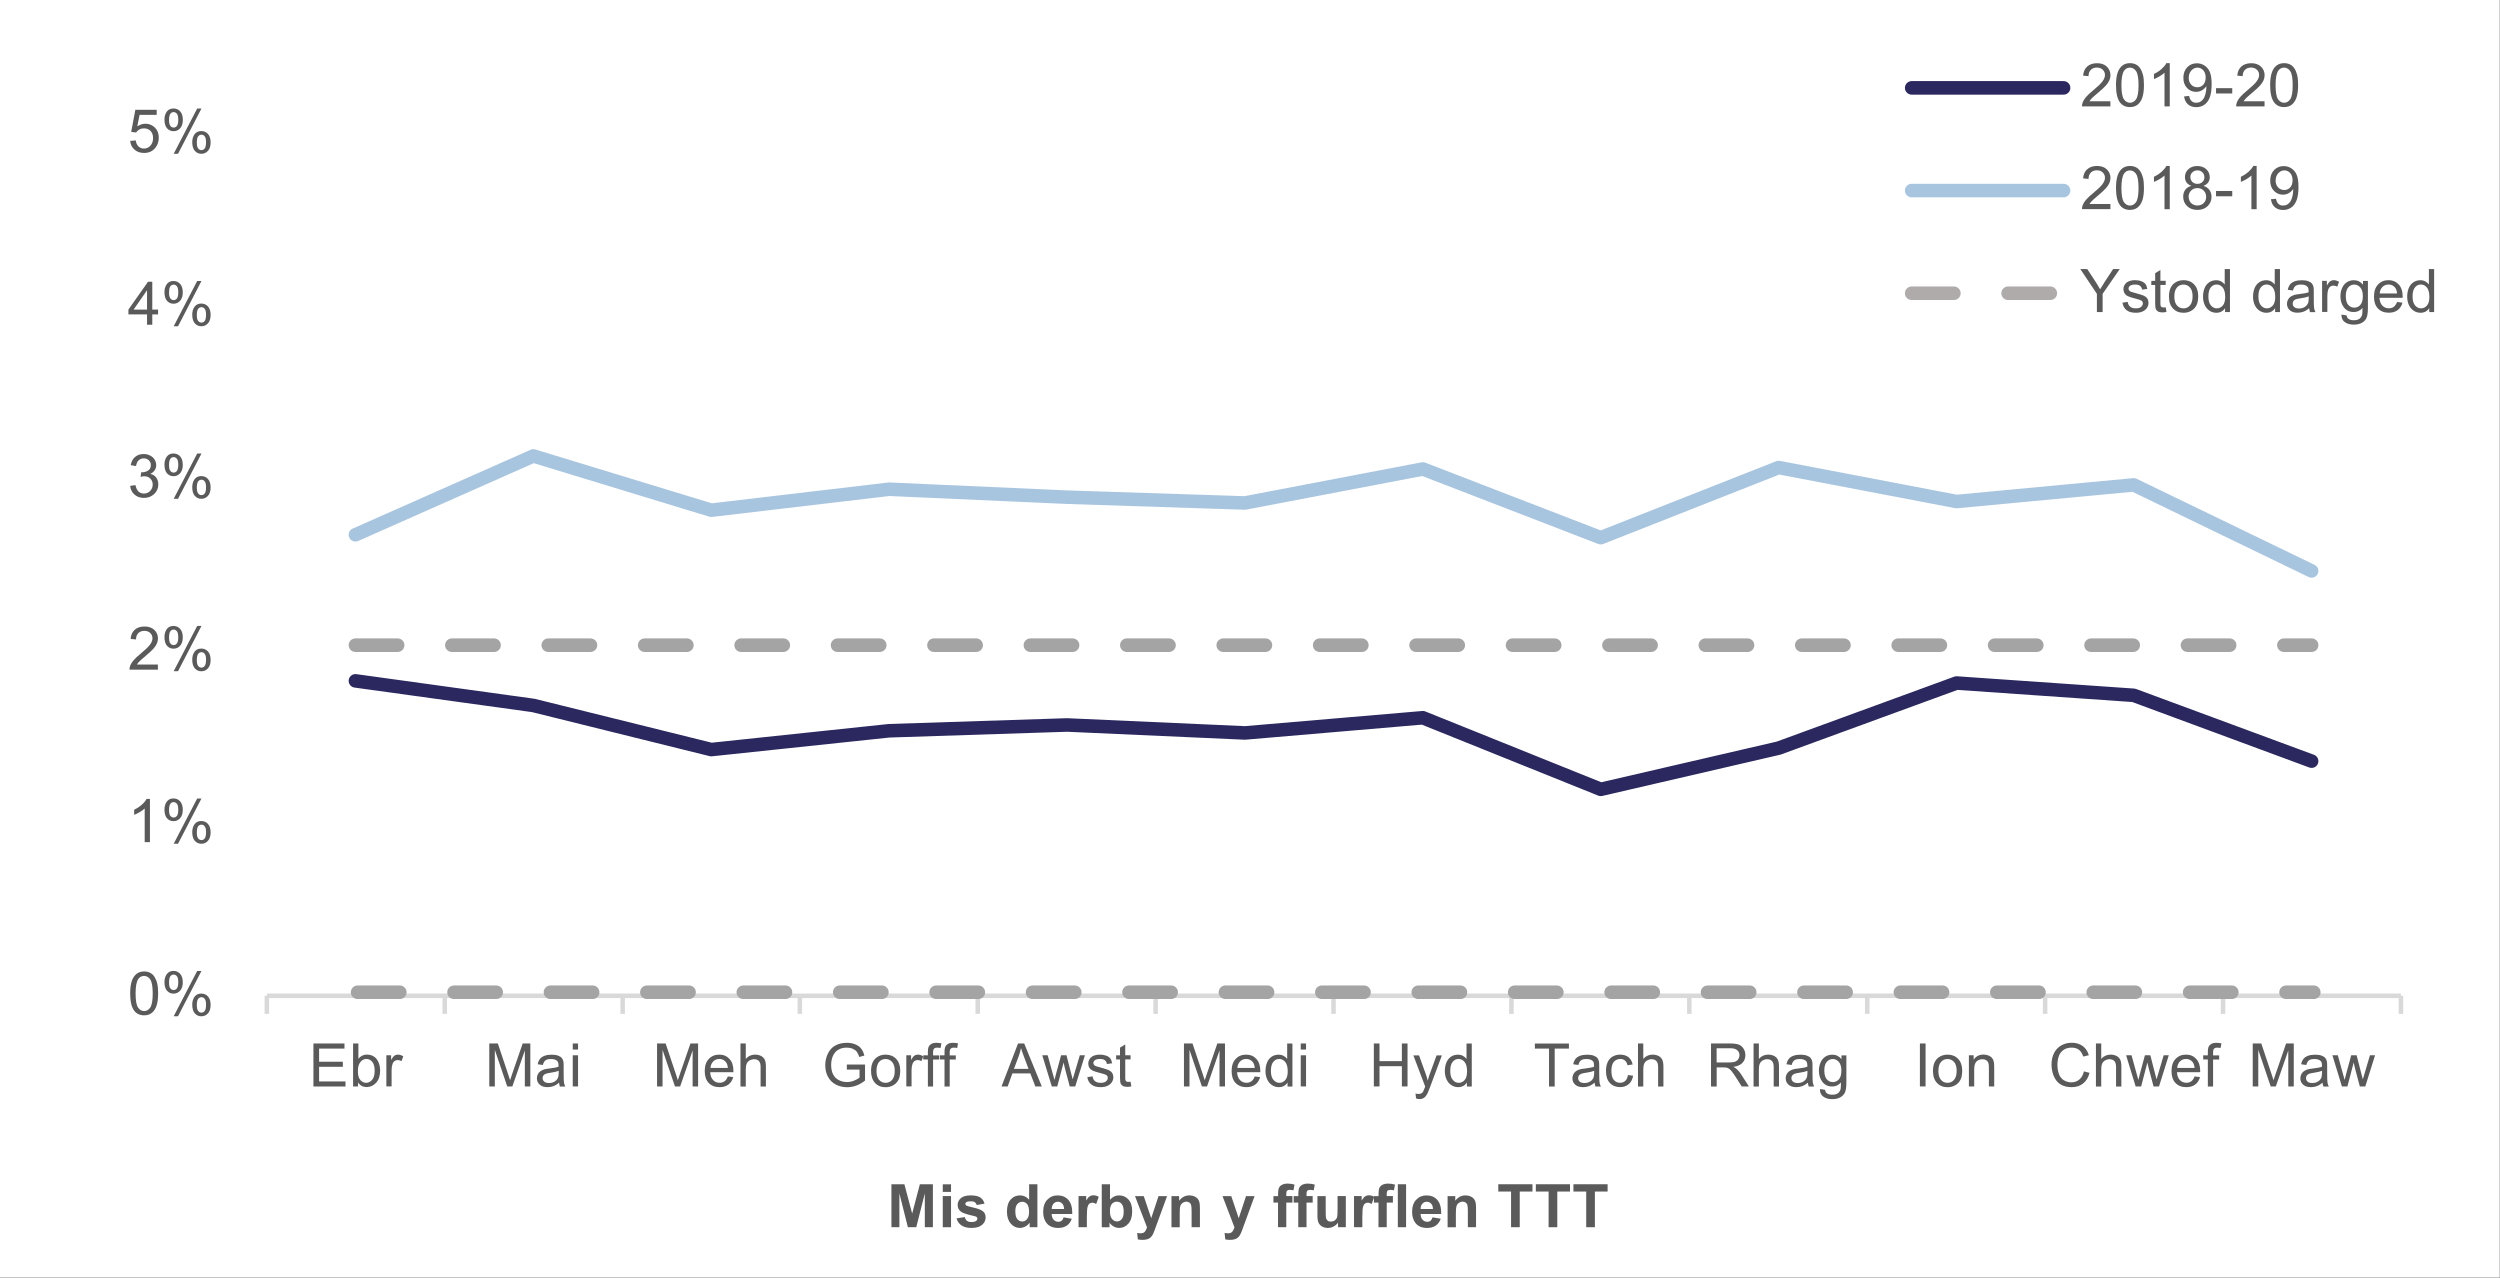 <?xml version="1.0" encoding="utf-8"?>
<!-- Generator: Adobe Illustrator 23.1.0, SVG Export Plug-In . SVG Version: 6.00 Build 0)  -->
<svg version="1.1" id="Layer_1" xmlns="http://www.w3.org/2000/svg" xmlns:xlink="http://www.w3.org/1999/xlink" x="0px" y="0px"
	 viewBox="0 0 414.84 212.04" style="enable-background:new 0 0 414.84 212.04;" xml:space="preserve">
<rect x="0" y="0" width="414.84" height="212.04" fill="#808080" stroke="none"/>
<style type="text/css">
	.st0{fill-rule:evenodd;clip-rule:evenodd;fill:#FFFFFF;}
	.st1{clip-path:url(#SVGID_2_);fill:none;stroke:#D9D9D9;stroke-width:0.75;stroke-linejoin:round;stroke-miterlimit:10;}
	.st2{clip-path:url(#SVGID_4_);fill:none;stroke:#D9D9D9;stroke-width:0.75;stroke-linejoin:round;stroke-miterlimit:10;}
	
		.st3{clip-path:url(#SVGID_6_);fill:none;stroke:#2A285F;stroke-width:2.25;stroke-linecap:round;stroke-linejoin:round;stroke-miterlimit:10;}
	
		.st4{clip-path:url(#SVGID_8_);fill:none;stroke:#A8C5E0;stroke-width:2.25;stroke-linecap:round;stroke-linejoin:round;stroke-miterlimit:10;}
	
		.st5{fill:none;stroke:#A5A4A4;stroke-width:2.25;stroke-linecap:round;stroke-linejoin:round;stroke-miterlimit:10;stroke-dasharray:7,9;}
	.st6{clip-path:url(#SVGID_10_);}
	.st7{clip-path:url(#SVGID_12_);}
	.st8{fill:#5A5A5A;}
	.st9{clip-path:url(#SVGID_14_);}
	.st10{clip-path:url(#SVGID_16_);}
	.st11{clip-path:url(#SVGID_18_);}
	.st12{clip-path:url(#SVGID_20_);}
	.st13{clip-path:url(#SVGID_22_);}
	.st14{clip-path:url(#SVGID_24_);}
	.st15{clip-path:url(#SVGID_26_);}
	.st16{clip-path:url(#SVGID_28_);}
	.st17{clip-path:url(#SVGID_30_);}
	.st18{clip-path:url(#SVGID_32_);}
	.st19{clip-path:url(#SVGID_34_);}
	.st20{clip-path:url(#SVGID_36_);}
	.st21{clip-path:url(#SVGID_38_);}
	.st22{clip-path:url(#SVGID_40_);}
	.st23{clip-path:url(#SVGID_42_);}
	.st24{clip-path:url(#SVGID_44_);}
	.st25{clip-path:url(#SVGID_46_);}
	.st26{clip-path:url(#SVGID_48_);}
	.st27{clip-path:url(#SVGID_50_);}
	.st28{clip-path:url(#SVGID_52_);}
	.st29{clip-path:url(#SVGID_54_);}
	.st30{clip-path:url(#SVGID_56_);}
	.st31{clip-path:url(#SVGID_58_);}
	.st32{clip-path:url(#SVGID_60_);}
	.st33{clip-path:url(#SVGID_62_);}
	.st34{clip-path:url(#SVGID_64_);}
	.st35{clip-path:url(#SVGID_66_);}
	.st36{clip-path:url(#SVGID_68_);}
	.st37{clip-path:url(#SVGID_70_);}
	.st38{clip-path:url(#SVGID_72_);}
	.st39{clip-path:url(#SVGID_74_);}
	.st40{clip-path:url(#SVGID_76_);}
	.st41{clip-path:url(#SVGID_78_);}
	.st42{clip-path:url(#SVGID_80_);}
	.st43{clip-path:url(#SVGID_82_);}
	.st44{clip-path:url(#SVGID_84_);}
	
		.st45{clip-path:url(#SVGID_86_);fill:none;stroke:#2A285F;stroke-width:2.25;stroke-linecap:round;stroke-linejoin:round;stroke-miterlimit:10;}
	.st46{clip-path:url(#SVGID_88_);}
	.st47{clip-path:url(#SVGID_90_);}
	
		.st48{clip-path:url(#SVGID_92_);fill:none;stroke:#A8C5E0;stroke-width:2.25;stroke-linecap:round;stroke-linejoin:round;stroke-miterlimit:10;}
	.st49{clip-path:url(#SVGID_94_);}
	.st50{clip-path:url(#SVGID_96_);}
	
		.st51{clip-path:url(#SVGID_98_);fill:none;stroke:#AFABAB;stroke-width:2.25;stroke-linecap:round;stroke-linejoin:round;stroke-miterlimit:10;stroke-dasharray:7,9;}
	.st52{clip-path:url(#SVGID_100_);}
	.st53{clip-path:url(#SVGID_102_);}
	.st54{clip-path:url(#SVGID_104_);fill:none;stroke:#D9D9D9;stroke-width:0.75;stroke-linejoin:round;stroke-miterlimit:10;}
	.st55{clip-path:url(#SVGID_106_);fill:none;stroke:#D9D9D9;stroke-width:0.75;stroke-linejoin:round;stroke-miterlimit:10;}
	
		.st56{clip-path:url(#SVGID_108_);fill:none;stroke:#2A285F;stroke-width:2.25;stroke-linecap:round;stroke-linejoin:round;stroke-miterlimit:10;}
	
		.st57{clip-path:url(#SVGID_110_);fill:none;stroke:#A8C5E0;stroke-width:2.25;stroke-linecap:round;stroke-linejoin:round;stroke-miterlimit:10;}
	
		.st58{clip-path:url(#SVGID_112_);fill:none;stroke:#A5A4A4;stroke-width:2.25;stroke-linecap:round;stroke-linejoin:round;stroke-miterlimit:10;stroke-dasharray:7,9;}
	
		.st59{clip-path:url(#SVGID_114_);fill:none;stroke:#AFABAB;stroke-width:2.25;stroke-linecap:round;stroke-linejoin:round;stroke-miterlimit:10;stroke-dasharray:7,9;}
	.st60{clip-path:url(#SVGID_116_);}
	.st61{clip-path:url(#SVGID_118_);}
	.st62{clip-path:url(#SVGID_120_);}
	.st63{clip-path:url(#SVGID_122_);}
	.st64{clip-path:url(#SVGID_124_);}
	.st65{clip-path:url(#SVGID_126_);}
	.st66{clip-path:url(#SVGID_128_);}
	.st67{clip-path:url(#SVGID_130_);}
	.st68{clip-path:url(#SVGID_132_);}
	.st69{clip-path:url(#SVGID_134_);}
	.st70{clip-path:url(#SVGID_136_);}
	.st71{clip-path:url(#SVGID_138_);}
	.st72{clip-path:url(#SVGID_140_);}
	.st73{clip-path:url(#SVGID_142_);}
	.st74{clip-path:url(#SVGID_144_);}
	.st75{clip-path:url(#SVGID_146_);}
	.st76{clip-path:url(#SVGID_148_);}
	.st77{clip-path:url(#SVGID_150_);}
	.st78{clip-path:url(#SVGID_152_);}
	.st79{clip-path:url(#SVGID_154_);}
	.st80{clip-path:url(#SVGID_156_);}
	.st81{clip-path:url(#SVGID_158_);}
	.st82{clip-path:url(#SVGID_160_);}
	.st83{clip-path:url(#SVGID_162_);}
	.st84{clip-path:url(#SVGID_164_);}
	.st85{clip-path:url(#SVGID_166_);}
	.st86{clip-path:url(#SVGID_168_);}
	.st87{clip-path:url(#SVGID_170_);}
	.st88{clip-path:url(#SVGID_172_);}
	.st89{clip-path:url(#SVGID_174_);}
	.st90{clip-path:url(#SVGID_176_);}
	.st91{clip-path:url(#SVGID_178_);}
	.st92{clip-path:url(#SVGID_180_);}
	.st93{clip-path:url(#SVGID_182_);}
	.st94{clip-path:url(#SVGID_184_);}
	.st95{clip-path:url(#SVGID_186_);}
	.st96{clip-path:url(#SVGID_188_);}
	.st97{clip-path:url(#SVGID_190_);}
	
		.st98{clip-path:url(#SVGID_192_);fill:none;stroke:#2A285F;stroke-width:2.25;stroke-linecap:round;stroke-linejoin:round;stroke-miterlimit:10;}
	.st99{clip-path:url(#SVGID_194_);}
	.st100{clip-path:url(#SVGID_196_);}
	
		.st101{clip-path:url(#SVGID_198_);fill:none;stroke:#A8C5E0;stroke-width:2.25;stroke-linecap:round;stroke-linejoin:round;stroke-miterlimit:10;}
	.st102{clip-path:url(#SVGID_200_);}
	.st103{clip-path:url(#SVGID_202_);}
	
		.st104{clip-path:url(#SVGID_204_);fill:none;stroke:#A5A4A4;stroke-width:2.25;stroke-linecap:round;stroke-linejoin:round;stroke-miterlimit:10;stroke-dasharray:7,9;}
	.st105{clip-path:url(#SVGID_206_);}
	.st106{clip-path:url(#SVGID_208_);}
	.st107{clip-path:url(#SVGID_210_);fill:none;stroke:#D9D9D9;stroke-width:0.75;stroke-linejoin:round;stroke-miterlimit:10;}
	.st108{clip-path:url(#SVGID_212_);fill:none;stroke:#D9D9D9;stroke-width:0.75;stroke-linejoin:round;stroke-miterlimit:10;}
	
		.st109{clip-path:url(#SVGID_214_);fill:none;stroke:#2A285F;stroke-width:2.25;stroke-linecap:round;stroke-linejoin:round;stroke-miterlimit:10;}
	
		.st110{clip-path:url(#SVGID_216_);fill:none;stroke:#A8C5E0;stroke-width:2.25;stroke-linecap:round;stroke-linejoin:round;stroke-miterlimit:10;}
	
		.st111{clip-path:url(#SVGID_218_);fill:none;stroke:#A5A4A4;stroke-width:2.25;stroke-linecap:round;stroke-linejoin:round;stroke-miterlimit:10;stroke-dasharray:7,9;}
	
		.st112{clip-path:url(#SVGID_220_);fill:none;stroke:#A5A4A4;stroke-width:2.25;stroke-linecap:round;stroke-linejoin:round;stroke-miterlimit:10;stroke-dasharray:7,9;}
	.st113{clip-path:url(#SVGID_222_);}
	.st114{clip-path:url(#SVGID_224_);}
	.st115{clip-path:url(#SVGID_226_);}
	.st116{clip-path:url(#SVGID_228_);}
	.st117{clip-path:url(#SVGID_230_);}
	.st118{clip-path:url(#SVGID_232_);}
	.st119{clip-path:url(#SVGID_234_);}
	.st120{clip-path:url(#SVGID_236_);}
	.st121{clip-path:url(#SVGID_238_);}
	.st122{clip-path:url(#SVGID_240_);}
	.st123{clip-path:url(#SVGID_242_);}
	.st124{clip-path:url(#SVGID_244_);}
	.st125{clip-path:url(#SVGID_246_);}
	.st126{clip-path:url(#SVGID_248_);}
	.st127{clip-path:url(#SVGID_250_);}
	.st128{clip-path:url(#SVGID_252_);}
	.st129{clip-path:url(#SVGID_254_);}
	.st130{clip-path:url(#SVGID_256_);}
	.st131{clip-path:url(#SVGID_258_);}
	.st132{clip-path:url(#SVGID_260_);}
	.st133{clip-path:url(#SVGID_262_);}
	.st134{clip-path:url(#SVGID_264_);}
	.st135{clip-path:url(#SVGID_266_);}
	.st136{clip-path:url(#SVGID_268_);}
	.st137{clip-path:url(#SVGID_270_);}
	.st138{clip-path:url(#SVGID_272_);}
	.st139{clip-path:url(#SVGID_274_);}
	.st140{clip-path:url(#SVGID_276_);}
	.st141{clip-path:url(#SVGID_278_);}
	.st142{clip-path:url(#SVGID_280_);}
	.st143{clip-path:url(#SVGID_282_);}
	.st144{clip-path:url(#SVGID_284_);}
	.st145{clip-path:url(#SVGID_286_);}
	.st146{clip-path:url(#SVGID_288_);}
	.st147{clip-path:url(#SVGID_290_);}
	.st148{clip-path:url(#SVGID_292_);}
	.st149{clip-path:url(#SVGID_294_);}
	.st150{clip-path:url(#SVGID_296_);}
	
		.st151{clip-path:url(#SVGID_298_);fill:none;stroke:#2A285F;stroke-width:2.25;stroke-linecap:round;stroke-linejoin:round;stroke-miterlimit:10;}
	.st152{clip-path:url(#SVGID_300_);}
	.st153{clip-path:url(#SVGID_302_);}
	
		.st154{clip-path:url(#SVGID_304_);fill:none;stroke:#A8C5E0;stroke-width:2.25;stroke-linecap:round;stroke-linejoin:round;stroke-miterlimit:10;}
	.st155{clip-path:url(#SVGID_306_);}
	.st156{clip-path:url(#SVGID_308_);}
	
		.st157{clip-path:url(#SVGID_310_);fill:none;stroke:#A5A4A4;stroke-width:2.25;stroke-linecap:round;stroke-linejoin:round;stroke-miterlimit:10;stroke-dasharray:7,9;}
	.st158{clip-path:url(#SVGID_312_);}
	.st159{clip-path:url(#SVGID_314_);}
	.st160{clip-path:url(#SVGID_316_);fill:none;stroke:#D9D9D9;stroke-width:0.75;stroke-linejoin:round;stroke-miterlimit:10;}
	.st161{clip-path:url(#SVGID_318_);fill:none;stroke:#D9D9D9;stroke-width:0.75;stroke-linejoin:round;stroke-miterlimit:10;}
	
		.st162{clip-path:url(#SVGID_320_);fill:none;stroke:#2A285F;stroke-width:2.25;stroke-linecap:round;stroke-linejoin:round;stroke-miterlimit:10;}
	
		.st163{clip-path:url(#SVGID_322_);fill:none;stroke:#A8C5E0;stroke-width:2.25;stroke-linecap:round;stroke-linejoin:round;stroke-miterlimit:10;}
	
		.st164{clip-path:url(#SVGID_324_);fill:none;stroke:#A5A4A4;stroke-width:2.25;stroke-linecap:round;stroke-linejoin:round;stroke-miterlimit:10;stroke-dasharray:7,9;}
	.st165{clip-path:url(#SVGID_326_);}
	.st166{clip-path:url(#SVGID_328_);}
	.st167{clip-path:url(#SVGID_330_);}
	.st168{clip-path:url(#SVGID_332_);}
	.st169{clip-path:url(#SVGID_334_);}
	.st170{clip-path:url(#SVGID_336_);}
	.st171{clip-path:url(#SVGID_338_);}
	.st172{clip-path:url(#SVGID_340_);}
	.st173{clip-path:url(#SVGID_342_);}
	.st174{clip-path:url(#SVGID_344_);}
	.st175{clip-path:url(#SVGID_346_);}
	.st176{clip-path:url(#SVGID_348_);}
	.st177{clip-path:url(#SVGID_350_);}
	.st178{clip-path:url(#SVGID_352_);}
	.st179{clip-path:url(#SVGID_354_);}
	.st180{clip-path:url(#SVGID_356_);}
	.st181{clip-path:url(#SVGID_358_);}
	.st182{clip-path:url(#SVGID_360_);}
	.st183{clip-path:url(#SVGID_362_);}
	.st184{clip-path:url(#SVGID_364_);}
	.st185{clip-path:url(#SVGID_366_);}
	.st186{clip-path:url(#SVGID_368_);}
	.st187{clip-path:url(#SVGID_370_);}
	.st188{clip-path:url(#SVGID_372_);}
	.st189{clip-path:url(#SVGID_374_);}
	.st190{clip-path:url(#SVGID_376_);}
	.st191{clip-path:url(#SVGID_378_);}
	.st192{clip-path:url(#SVGID_380_);}
	.st193{clip-path:url(#SVGID_382_);}
	.st194{clip-path:url(#SVGID_384_);}
	.st195{clip-path:url(#SVGID_386_);}
	.st196{clip-path:url(#SVGID_388_);}
	.st197{clip-path:url(#SVGID_390_);}
	.st198{clip-path:url(#SVGID_392_);}
	.st199{clip-path:url(#SVGID_394_);}
	.st200{clip-path:url(#SVGID_396_);}
	.st201{clip-path:url(#SVGID_398_);}
	.st202{clip-path:url(#SVGID_400_);}
	
		.st203{clip-path:url(#SVGID_402_);fill:none;stroke:#2A285F;stroke-width:2.25;stroke-linecap:round;stroke-linejoin:round;stroke-miterlimit:10;}
	.st204{clip-path:url(#SVGID_404_);}
	.st205{clip-path:url(#SVGID_406_);}
	
		.st206{clip-path:url(#SVGID_408_);fill:none;stroke:#A8C5E0;stroke-width:2.25;stroke-linecap:round;stroke-linejoin:round;stroke-miterlimit:10;}
	.st207{clip-path:url(#SVGID_410_);}
	.st208{clip-path:url(#SVGID_412_);}
	
		.st209{clip-path:url(#SVGID_414_);fill:none;stroke:#A5A4A4;stroke-width:2.25;stroke-linecap:round;stroke-linejoin:round;stroke-miterlimit:10;stroke-dasharray:7,9;}
	.st210{clip-path:url(#SVGID_416_);}
	.st211{clip-path:url(#SVGID_418_);}
	.st212{clip-path:url(#SVGID_420_);fill:none;stroke:#D9D9D9;stroke-width:0.75;stroke-linejoin:round;stroke-miterlimit:10;}
	.st213{clip-path:url(#SVGID_422_);fill:none;stroke:#D9D9D9;stroke-width:0.75;stroke-linejoin:round;stroke-miterlimit:10;}
	
		.st214{clip-path:url(#SVGID_424_);fill:none;stroke:#2A285F;stroke-width:2.25;stroke-linecap:round;stroke-linejoin:round;stroke-miterlimit:10;}
	
		.st215{clip-path:url(#SVGID_426_);fill:none;stroke:#A8C5E0;stroke-width:2.25;stroke-linecap:round;stroke-linejoin:round;stroke-miterlimit:10;}
	
		.st216{clip-path:url(#SVGID_428_);fill:none;stroke:#A5A4A4;stroke-width:2.25;stroke-linecap:round;stroke-linejoin:round;stroke-miterlimit:10;stroke-dasharray:7,9;}
	
		.st217{clip-path:url(#SVGID_430_);fill:none;stroke:#A5A4A4;stroke-width:2.25;stroke-linecap:round;stroke-linejoin:round;stroke-miterlimit:10;stroke-dasharray:7,9;}
	.st218{clip-path:url(#SVGID_432_);}
	.st219{clip-path:url(#SVGID_434_);}
	.st220{clip-path:url(#SVGID_436_);}
	.st221{clip-path:url(#SVGID_438_);}
	.st222{clip-path:url(#SVGID_440_);}
	.st223{clip-path:url(#SVGID_442_);}
	.st224{clip-path:url(#SVGID_444_);}
	.st225{clip-path:url(#SVGID_446_);}
	.st226{clip-path:url(#SVGID_448_);}
	.st227{clip-path:url(#SVGID_450_);}
	.st228{clip-path:url(#SVGID_452_);}
	.st229{clip-path:url(#SVGID_454_);}
	.st230{clip-path:url(#SVGID_456_);}
	.st231{clip-path:url(#SVGID_458_);}
	.st232{clip-path:url(#SVGID_460_);}
	.st233{clip-path:url(#SVGID_462_);}
	.st234{clip-path:url(#SVGID_464_);}
	.st235{clip-path:url(#SVGID_466_);}
	.st236{clip-path:url(#SVGID_468_);}
	.st237{clip-path:url(#SVGID_470_);}
	.st238{clip-path:url(#SVGID_472_);}
	.st239{clip-path:url(#SVGID_474_);}
	.st240{clip-path:url(#SVGID_476_);}
	.st241{clip-path:url(#SVGID_478_);}
	.st242{clip-path:url(#SVGID_480_);}
	.st243{clip-path:url(#SVGID_482_);}
	.st244{clip-path:url(#SVGID_484_);}
	.st245{clip-path:url(#SVGID_486_);}
	.st246{clip-path:url(#SVGID_488_);}
	.st247{clip-path:url(#SVGID_490_);}
	.st248{clip-path:url(#SVGID_492_);}
	.st249{clip-path:url(#SVGID_494_);}
	.st250{clip-path:url(#SVGID_496_);}
	.st251{clip-path:url(#SVGID_498_);}
	.st252{clip-path:url(#SVGID_500_);}
	.st253{clip-path:url(#SVGID_502_);}
	.st254{clip-path:url(#SVGID_504_);}
	.st255{clip-path:url(#SVGID_506_);}
	
		.st256{clip-path:url(#SVGID_508_);fill:none;stroke:#2A285F;stroke-width:2.25;stroke-linecap:round;stroke-linejoin:round;stroke-miterlimit:10;}
	.st257{clip-path:url(#SVGID_510_);}
	.st258{clip-path:url(#SVGID_512_);}
	
		.st259{clip-path:url(#SVGID_514_);fill:none;stroke:#A8C5E0;stroke-width:2.25;stroke-linecap:round;stroke-linejoin:round;stroke-miterlimit:10;}
	.st260{clip-path:url(#SVGID_516_);}
	.st261{clip-path:url(#SVGID_518_);}
	
		.st262{clip-path:url(#SVGID_520_);fill:none;stroke:#A5A4A4;stroke-width:2.25;stroke-linecap:round;stroke-linejoin:round;stroke-miterlimit:10;stroke-dasharray:7,9;}
	.st263{clip-path:url(#SVGID_522_);}
	.st264{clip-path:url(#SVGID_524_);}
	.st265{clip-path:url(#SVGID_526_);fill:#29275C;}
	.st266{clip-path:url(#SVGID_526_);fill:none;stroke:#2A285F;stroke-width:0.75;stroke-linejoin:round;stroke-miterlimit:10;}
	.st267{clip-path:url(#SVGID_528_);fill:none;stroke:#D9D9D9;stroke-width:0.75;stroke-linejoin:round;stroke-miterlimit:10;}
	.st268{clip-path:url(#SVGID_530_);fill:none;stroke:#D9D9D9;stroke-width:0.75;stroke-linejoin:round;stroke-miterlimit:10;}
	
		.st269{clip-path:url(#SVGID_532_);fill:none;stroke:#A8C5E0;stroke-width:2.25;stroke-linecap:round;stroke-linejoin:round;stroke-miterlimit:10;}
	.st270{clip-path:url(#SVGID_534_);}
	.st271{clip-path:url(#SVGID_536_);}
	.st272{clip-path:url(#SVGID_538_);}
	.st273{clip-path:url(#SVGID_540_);}
	.st274{clip-path:url(#SVGID_542_);}
	.st275{clip-path:url(#SVGID_544_);}
	.st276{clip-path:url(#SVGID_546_);}
	.st277{clip-path:url(#SVGID_548_);}
	.st278{clip-path:url(#SVGID_550_);}
	.st279{clip-path:url(#SVGID_552_);}
	.st280{clip-path:url(#SVGID_554_);}
	.st281{clip-path:url(#SVGID_556_);}
	.st282{clip-path:url(#SVGID_558_);}
	.st283{clip-path:url(#SVGID_560_);}
	.st284{clip-path:url(#SVGID_562_);}
	.st285{clip-path:url(#SVGID_564_);}
	.st286{clip-path:url(#SVGID_566_);}
	.st287{clip-path:url(#SVGID_568_);}
	.st288{clip-path:url(#SVGID_570_);}
	.st289{clip-path:url(#SVGID_572_);}
	.st290{clip-path:url(#SVGID_574_);}
	.st291{clip-path:url(#SVGID_576_);}
	.st292{clip-path:url(#SVGID_578_);}
	.st293{clip-path:url(#SVGID_580_);}
	.st294{clip-path:url(#SVGID_582_);}
	.st295{clip-path:url(#SVGID_584_);}
	.st296{clip-path:url(#SVGID_586_);}
	.st297{clip-path:url(#SVGID_588_);}
	.st298{clip-path:url(#SVGID_590_);}
	.st299{clip-path:url(#SVGID_592_);}
	.st300{clip-path:url(#SVGID_594_);}
	.st301{clip-path:url(#SVGID_596_);}
	.st302{clip-path:url(#SVGID_598_);}
	.st303{clip-path:url(#SVGID_600_);}
	.st304{clip-path:url(#SVGID_602_);}
	.st305{clip-path:url(#SVGID_604_);}
	.st306{clip-path:url(#SVGID_606_);}
	.st307{clip-path:url(#SVGID_608_);}
	.st308{clip-path:url(#SVGID_610_);}
	.st309{clip-path:url(#SVGID_612_);}
	.st310{clip-path:url(#SVGID_614_);}
	.st311{clip-path:url(#SVGID_616_);}
	.st312{clip-path:url(#SVGID_618_);}
	.st313{clip-path:url(#SVGID_620_);}
	.st314{clip-path:url(#SVGID_622_);}
	.st315{clip-path:url(#SVGID_624_);}
	.st316{clip-path:url(#SVGID_626_);}
	.st317{clip-path:url(#SVGID_628_);}
	.st318{clip-path:url(#SVGID_630_);}
	.st319{clip-path:url(#SVGID_632_);}
	.st320{clip-path:url(#SVGID_634_);}
	.st321{clip-path:url(#SVGID_636_);}
	.st322{clip-path:url(#SVGID_638_);}
	.st323{clip-path:url(#SVGID_640_);}
	.st324{clip-path:url(#SVGID_642_);}
	.st325{clip-path:url(#SVGID_644_);}
	.st326{clip-path:url(#SVGID_646_);}
	.st327{clip-path:url(#SVGID_648_);}
	.st328{clip-path:url(#SVGID_650_);}
	.st329{clip-path:url(#SVGID_652_);}
	.st330{clip-path:url(#SVGID_654_);}
	.st331{clip-path:url(#SVGID_656_);}
	.st332{clip-path:url(#SVGID_658_);}
	.st333{clip-path:url(#SVGID_660_);}
	.st334{clip-path:url(#SVGID_662_);}
	.st335{clip-path:url(#SVGID_664_);}
	.st336{clip-path:url(#SVGID_666_);}
	.st337{clip-path:url(#SVGID_668_);}
	.st338{clip-path:url(#SVGID_670_);}
	.st339{clip-path:url(#SVGID_672_);}
	.st340{clip-path:url(#SVGID_674_);}
	.st341{clip-path:url(#SVGID_676_);}
	.st342{clip-path:url(#SVGID_678_);}
	.st343{clip-path:url(#SVGID_680_);}
	.st344{clip-path:url(#SVGID_682_);}
	.st345{clip-path:url(#SVGID_684_);}
	.st346{clip-path:url(#SVGID_686_);}
	.st347{clip-path:url(#SVGID_688_);}
	.st348{clip-path:url(#SVGID_690_);}
	.st349{clip-path:url(#SVGID_692_);}
	.st350{fill:#A8C5E0;}
	.st351{clip-path:url(#SVGID_694_);}
	.st352{clip-path:url(#SVGID_696_);}
	.st353{clip-path:url(#SVGID_698_);}
	.st354{clip-path:url(#SVGID_700_);}
	.st355{clip-path:url(#SVGID_702_);}
	.st356{clip-path:url(#SVGID_704_);}
	.st357{clip-path:url(#SVGID_706_);}
	.st358{clip-path:url(#SVGID_712_);fill:none;stroke:#D9D9D9;stroke-width:0.75;stroke-linejoin:round;stroke-miterlimit:10;}
	.st359{clip-path:url(#SVGID_714_);fill:#29275C;}
	.st360{clip-path:url(#SVGID_716_);fill:none;stroke:#D9D9D9;stroke-width:0.75;stroke-linejoin:round;stroke-miterlimit:10;}
	
		.st361{clip-path:url(#SVGID_718_);fill:none;stroke:#A8C5E0;stroke-width:2.25;stroke-linecap:round;stroke-linejoin:round;stroke-miterlimit:10;}
	.st362{clip-path:url(#SVGID_720_);}
	.st363{clip-path:url(#SVGID_722_);}
	.st364{clip-path:url(#SVGID_724_);}
	.st365{clip-path:url(#SVGID_726_);}
	.st366{clip-path:url(#SVGID_728_);}
	.st367{clip-path:url(#SVGID_730_);}
	.st368{clip-path:url(#SVGID_732_);}
	.st369{clip-path:url(#SVGID_734_);}
	.st370{clip-path:url(#SVGID_736_);}
	.st371{clip-path:url(#SVGID_738_);}
	.st372{clip-path:url(#SVGID_740_);}
	.st373{clip-path:url(#SVGID_742_);}
	.st374{clip-path:url(#SVGID_744_);}
	.st375{clip-path:url(#SVGID_746_);}
	.st376{clip-path:url(#SVGID_748_);}
	.st377{clip-path:url(#SVGID_750_);}
	.st378{clip-path:url(#SVGID_752_);}
	.st379{clip-path:url(#SVGID_754_);}
	.st380{clip-path:url(#SVGID_756_);}
	.st381{clip-path:url(#SVGID_758_);}
	.st382{clip-path:url(#SVGID_760_);}
	.st383{clip-path:url(#SVGID_762_);}
	.st384{clip-path:url(#SVGID_764_);}
	.st385{clip-path:url(#SVGID_766_);}
	.st386{clip-path:url(#SVGID_768_);}
	.st387{clip-path:url(#SVGID_770_);}
	.st388{clip-path:url(#SVGID_772_);}
	.st389{clip-path:url(#SVGID_774_);}
	.st390{clip-path:url(#SVGID_776_);}
	.st391{clip-path:url(#SVGID_778_);}
	.st392{clip-path:url(#SVGID_780_);}
	.st393{clip-path:url(#SVGID_782_);}
	.st394{clip-path:url(#SVGID_784_);}
	.st395{clip-path:url(#SVGID_786_);}
	.st396{fill:#29275C;}
	.st397{clip-path:url(#SVGID_788_);}
	.st398{clip-path:url(#SVGID_790_);}
	.st399{clip-path:url(#SVGID_792_);}
	.st400{clip-path:url(#SVGID_794_);}
	.st401{clip-path:url(#SVGID_796_);}
	.st402{clip-path:url(#SVGID_798_);}
	.st403{clip-path:url(#SVGID_800_);fill-rule:evenodd;clip-rule:evenodd;fill:#29275C;}
	.st404{clip-path:url(#SVGID_802_);}
	.st405{clip-path:url(#SVGID_804_);}
	
		.st406{clip-path:url(#SVGID_806_);fill:none;stroke:#A8C5E0;stroke-width:2.25;stroke-linecap:round;stroke-linejoin:round;stroke-miterlimit:10;}
	.st407{clip-path:url(#SVGID_808_);}
	.st408{clip-path:url(#SVGID_810_);}
	.st409{clip-path:url(#SVGID_812_);}
	.st410{clip-path:url(#SVGID_814_);}
	.st411{fill:#010202;}
	.st412{clip-path:url(#SVGID_816_);}
	.st413{clip-path:url(#SVGID_818_);}
	.st414{clip-path:url(#SVGID_820_);}
	.st415{clip-path:url(#SVGID_822_);}
	.st416{clip-path:url(#SVGID_824_);fill:none;stroke:#D9D9D9;stroke-width:0.75;stroke-linejoin:round;stroke-miterlimit:10;}
	.st417{clip-path:url(#SVGID_826_);fill:#29275C;}
	.st418{clip-path:url(#SVGID_828_);fill:none;stroke:#D9D9D9;stroke-width:0.75;stroke-linejoin:round;stroke-miterlimit:10;}
	
		.st419{clip-path:url(#SVGID_830_);fill:none;stroke:#A8C5E0;stroke-width:2.25;stroke-linecap:round;stroke-linejoin:round;stroke-miterlimit:10;}
	.st420{clip-path:url(#SVGID_832_);}
	.st421{clip-path:url(#SVGID_834_);}
	.st422{clip-path:url(#SVGID_836_);}
	.st423{clip-path:url(#SVGID_838_);}
	.st424{clip-path:url(#SVGID_840_);}
	.st425{clip-path:url(#SVGID_842_);}
	.st426{clip-path:url(#SVGID_844_);}
	.st427{clip-path:url(#SVGID_846_);}
	.st428{clip-path:url(#SVGID_848_);}
	.st429{clip-path:url(#SVGID_850_);}
	.st430{clip-path:url(#SVGID_852_);}
	.st431{clip-path:url(#SVGID_854_);}
	.st432{clip-path:url(#SVGID_856_);}
	.st433{clip-path:url(#SVGID_858_);}
	.st434{clip-path:url(#SVGID_860_);}
	.st435{clip-path:url(#SVGID_862_);}
	.st436{clip-path:url(#SVGID_864_);}
	.st437{clip-path:url(#SVGID_866_);}
	.st438{clip-path:url(#SVGID_868_);}
	.st439{clip-path:url(#SVGID_870_);}
	.st440{clip-path:url(#SVGID_872_);}
	.st441{clip-path:url(#SVGID_874_);}
	.st442{clip-path:url(#SVGID_876_);}
	.st443{clip-path:url(#SVGID_878_);}
	.st444{clip-path:url(#SVGID_880_);}
	.st445{clip-path:url(#SVGID_882_);}
	.st446{clip-path:url(#SVGID_884_);}
	.st447{clip-path:url(#SVGID_886_);}
	.st448{clip-path:url(#SVGID_888_);}
	.st449{clip-path:url(#SVGID_890_);}
	.st450{clip-path:url(#SVGID_892_);}
	.st451{clip-path:url(#SVGID_894_);}
	.st452{clip-path:url(#SVGID_896_);}
	.st453{clip-path:url(#SVGID_898_);}
	.st454{clip-path:url(#SVGID_900_);}
	.st455{clip-path:url(#SVGID_902_);}
	.st456{clip-path:url(#SVGID_904_);}
	.st457{clip-path:url(#SVGID_906_);}
	.st458{clip-path:url(#SVGID_908_);}
	.st459{clip-path:url(#SVGID_910_);}
	.st460{clip-path:url(#SVGID_912_);}
	.st461{clip-path:url(#SVGID_914_);}
	.st462{clip-path:url(#SVGID_916_);}
	.st463{clip-path:url(#SVGID_918_);}
	.st464{clip-path:url(#SVGID_920_);}
	.st465{clip-path:url(#SVGID_922_);}
	.st466{clip-path:url(#SVGID_924_);}
	.st467{clip-path:url(#SVGID_926_);}
	.st468{clip-path:url(#SVGID_928_);}
	.st469{clip-path:url(#SVGID_930_);}
	.st470{clip-path:url(#SVGID_932_);}
	.st471{clip-path:url(#SVGID_934_);}
	.st472{clip-path:url(#SVGID_936_);}
	.st473{clip-path:url(#SVGID_938_);}
	.st474{clip-path:url(#SVGID_940_);}
	.st475{clip-path:url(#SVGID_942_);}
	.st476{clip-path:url(#SVGID_944_);}
	.st477{clip-path:url(#SVGID_946_);}
	.st478{clip-path:url(#SVGID_948_);}
	.st479{clip-path:url(#SVGID_950_);}
	.st480{clip-path:url(#SVGID_952_);}
	.st481{clip-path:url(#SVGID_954_);}
	.st482{clip-path:url(#SVGID_956_);}
	.st483{clip-path:url(#SVGID_958_);}
	.st484{clip-path:url(#SVGID_960_);fill-rule:evenodd;clip-rule:evenodd;fill:#29275C;}
	.st485{clip-path:url(#SVGID_962_);}
	.st486{clip-path:url(#SVGID_964_);}
	
		.st487{clip-path:url(#SVGID_966_);fill:none;stroke:#A8C5E0;stroke-width:2.25;stroke-linecap:round;stroke-linejoin:round;stroke-miterlimit:10;}
	.st488{clip-path:url(#SVGID_968_);}
	.st489{clip-path:url(#SVGID_970_);}
	.st490{clip-path:url(#SVGID_972_);fill:none;stroke:#D9D9D9;stroke-width:0.75;stroke-linejoin:round;stroke-miterlimit:10;}
	.st491{clip-path:url(#SVGID_974_);fill:#29275C;}
	.st492{clip-path:url(#SVGID_976_);fill:none;stroke:#D9D9D9;stroke-width:0.75;stroke-linejoin:round;stroke-miterlimit:10;}
	
		.st493{clip-path:url(#SVGID_978_);fill:none;stroke:#A8C5E0;stroke-width:2.25;stroke-linecap:round;stroke-linejoin:round;stroke-miterlimit:10;}
	.st494{clip-path:url(#SVGID_980_);}
	.st495{clip-path:url(#SVGID_982_);}
	.st496{clip-path:url(#SVGID_984_);}
	.st497{clip-path:url(#SVGID_986_);}
	.st498{clip-path:url(#SVGID_988_);}
	.st499{clip-path:url(#SVGID_990_);}
	.st500{clip-path:url(#SVGID_992_);}
	.st501{clip-path:url(#SVGID_994_);}
	.st502{clip-path:url(#SVGID_996_);}
	.st503{clip-path:url(#SVGID_998_);}
	.st504{clip-path:url(#SVGID_1000_);}
	.st505{clip-path:url(#SVGID_1002_);}
	.st506{clip-path:url(#SVGID_1004_);}
	.st507{clip-path:url(#SVGID_1006_);}
	.st508{clip-path:url(#SVGID_1008_);}
	.st509{clip-path:url(#SVGID_1010_);}
	.st510{clip-path:url(#SVGID_1012_);}
	.st511{clip-path:url(#SVGID_1014_);}
	.st512{clip-path:url(#SVGID_1016_);}
	.st513{clip-path:url(#SVGID_1018_);}
	.st514{clip-path:url(#SVGID_1020_);}
	.st515{clip-path:url(#SVGID_1022_);}
	.st516{clip-path:url(#SVGID_1024_);}
	.st517{clip-path:url(#SVGID_1026_);}
	.st518{clip-path:url(#SVGID_1028_);}
	.st519{clip-path:url(#SVGID_1030_);}
	.st520{clip-path:url(#SVGID_1032_);}
	.st521{clip-path:url(#SVGID_1034_);}
	.st522{clip-path:url(#SVGID_1036_);}
	.st523{clip-path:url(#SVGID_1038_);}
	.st524{clip-path:url(#SVGID_1040_);}
	.st525{clip-path:url(#SVGID_1042_);}
	.st526{clip-path:url(#SVGID_1044_);}
	.st527{clip-path:url(#SVGID_1046_);}
	.st528{clip-path:url(#SVGID_1048_);}
	.st529{clip-path:url(#SVGID_1050_);}
	.st530{clip-path:url(#SVGID_1052_);}
	.st531{clip-path:url(#SVGID_1054_);}
	.st532{clip-path:url(#SVGID_1056_);}
	.st533{clip-path:url(#SVGID_1058_);}
	.st534{clip-path:url(#SVGID_1060_);}
	.st535{clip-path:url(#SVGID_1062_);}
	.st536{clip-path:url(#SVGID_1064_);}
	.st537{clip-path:url(#SVGID_1066_);}
	.st538{clip-path:url(#SVGID_1068_);}
	.st539{clip-path:url(#SVGID_1070_);}
	.st540{clip-path:url(#SVGID_1072_);}
	.st541{clip-path:url(#SVGID_1074_);}
	.st542{clip-path:url(#SVGID_1076_);}
	.st543{clip-path:url(#SVGID_1078_);}
	.st544{clip-path:url(#SVGID_1080_);}
	.st545{clip-path:url(#SVGID_1082_);}
	.st546{clip-path:url(#SVGID_1084_);}
	.st547{clip-path:url(#SVGID_1086_);}
	.st548{clip-path:url(#SVGID_1088_);}
	.st549{clip-path:url(#SVGID_1090_);}
	.st550{clip-path:url(#SVGID_1092_);}
	.st551{clip-path:url(#SVGID_1094_);}
	.st552{clip-path:url(#SVGID_1096_);}
	.st553{clip-path:url(#SVGID_1098_);}
	.st554{clip-path:url(#SVGID_1100_);}
	.st555{clip-path:url(#SVGID_1102_);}
	.st556{clip-path:url(#SVGID_1104_);}
	.st557{clip-path:url(#SVGID_1106_);}
	.st558{clip-path:url(#SVGID_1108_);fill-rule:evenodd;clip-rule:evenodd;fill:#29275C;}
	.st559{clip-path:url(#SVGID_1110_);}
	.st560{clip-path:url(#SVGID_1112_);}
	
		.st561{clip-path:url(#SVGID_1114_);fill:none;stroke:#A8C5E0;stroke-width:2.25;stroke-linecap:round;stroke-linejoin:round;stroke-miterlimit:10;}
	.st562{clip-path:url(#SVGID_1116_);}
	.st563{clip-path:url(#SVGID_1118_);}
	.st564{clip-path:url(#SVGID_1120_);}
	.st565{clip-path:url(#SVGID_1122_);}
	.st566{clip-path:url(#SVGID_1124_);}
	.st567{clip-path:url(#SVGID_1126_);}
	.st568{clip-path:url(#SVGID_1128_);}
	.st569{clip-path:url(#SVGID_1130_);}
	.st570{clip-path:url(#SVGID_1132_);fill:none;stroke:#D9D9D9;stroke-width:0.75;stroke-linejoin:round;stroke-miterlimit:10;}
	.st571{clip-path:url(#SVGID_1134_);fill:#29275C;}
	.st572{clip-path:url(#SVGID_1136_);fill:none;stroke:#D9D9D9;stroke-width:0.75;stroke-linejoin:round;stroke-miterlimit:10;}
	
		.st573{clip-path:url(#SVGID_1138_);fill:none;stroke:#A8C5E0;stroke-width:2.25;stroke-linecap:round;stroke-linejoin:round;stroke-miterlimit:10;}
	.st574{clip-path:url(#SVGID_1140_);}
	.st575{clip-path:url(#SVGID_1142_);}
	.st576{clip-path:url(#SVGID_1144_);}
	.st577{clip-path:url(#SVGID_1146_);}
	.st578{clip-path:url(#SVGID_1148_);}
	.st579{clip-path:url(#SVGID_1150_);}
	.st580{clip-path:url(#SVGID_1152_);}
	.st581{clip-path:url(#SVGID_1154_);}
	.st582{clip-path:url(#SVGID_1156_);}
	.st583{clip-path:url(#SVGID_1158_);}
	.st584{clip-path:url(#SVGID_1160_);}
	.st585{clip-path:url(#SVGID_1162_);}
	.st586{clip-path:url(#SVGID_1164_);}
	.st587{clip-path:url(#SVGID_1166_);}
	.st588{clip-path:url(#SVGID_1168_);}
	.st589{clip-path:url(#SVGID_1170_);}
	.st590{clip-path:url(#SVGID_1172_);}
	.st591{clip-path:url(#SVGID_1174_);}
	.st592{clip-path:url(#SVGID_1176_);}
	.st593{clip-path:url(#SVGID_1178_);}
	.st594{clip-path:url(#SVGID_1180_);}
	.st595{clip-path:url(#SVGID_1182_);}
	.st596{clip-path:url(#SVGID_1184_);}
	.st597{clip-path:url(#SVGID_1186_);}
	.st598{clip-path:url(#SVGID_1188_);}
	.st599{clip-path:url(#SVGID_1190_);}
	.st600{clip-path:url(#SVGID_1192_);}
	.st601{clip-path:url(#SVGID_1194_);}
	.st602{clip-path:url(#SVGID_1196_);}
	.st603{clip-path:url(#SVGID_1198_);}
	.st604{clip-path:url(#SVGID_1200_);}
	.st605{clip-path:url(#SVGID_1202_);}
	.st606{clip-path:url(#SVGID_1204_);}
	.st607{clip-path:url(#SVGID_1206_);}
	.st608{clip-path:url(#SVGID_1208_);}
	.st609{clip-path:url(#SVGID_1210_);}
	.st610{clip-path:url(#SVGID_1212_);}
	.st611{clip-path:url(#SVGID_1214_);}
	.st612{clip-path:url(#SVGID_1216_);}
	.st613{clip-path:url(#SVGID_1218_);}
	.st614{clip-path:url(#SVGID_1220_);fill-rule:evenodd;clip-rule:evenodd;fill:#29275C;}
	.st615{clip-path:url(#SVGID_1222_);}
	.st616{clip-path:url(#SVGID_1224_);}
	
		.st617{clip-path:url(#SVGID_1226_);fill:none;stroke:#A8C5E0;stroke-width:2.25;stroke-linecap:round;stroke-linejoin:round;stroke-miterlimit:10;}
	.st618{clip-path:url(#SVGID_1228_);}
	.st619{clip-path:url(#SVGID_1230_);}
	.st620{clip-path:url(#SVGID_1232_);}
	.st621{clip-path:url(#SVGID_1234_);}
	.st622{clip-path:url(#SVGID_1236_);}
</style>
<g>
	<polygon class="st0" points="-0.06,-0.06 414.78,-0.06 414.78,211.98 -0.06,211.98 -0.06,-0.06 	"/>
	<g>
		<defs>
			<polygon id="SVGID_1_" points="0,211.92 414.72,211.92 414.72,0 0,0 0,211.92 			"/>
		</defs>
		<clipPath id="SVGID_2_">
			<use xlink:href="#SVGID_1_"  style="overflow:visible;"/>
		</clipPath>
		<line class="st1" x1="44.28" y1="165.24" x2="398.4" y2="165.24"/>
	</g>
	<g>
		<defs>
			<polygon id="SVGID_3_" points="0,211.92 414.72,211.92 414.72,0 0,0 0,211.92 			"/>
		</defs>
		<clipPath id="SVGID_4_">
			<use xlink:href="#SVGID_3_"  style="overflow:visible;"/>
		</clipPath>
		<path class="st2" d="M44.28,165.24v3 M73.8,165.24v3 M103.32,165.24v3 M132.72,165.24v3 M162.24,165.24v3 M191.76,165.24v3
			 M221.28,165.24v3 M250.8,165.24v3 M280.32,165.24v3 M309.84,165.24v3 M339.36,165.24v3 M368.88,165.24v3 M398.4,165.24v3"/>
	</g>
	<g>
		<defs>
			<polygon id="SVGID_5_" points="44.16,165.96 399.12,165.96 399.12,22.08 44.16,22.08 44.16,165.96 			"/>
		</defs>
		<clipPath id="SVGID_6_">
			<use xlink:href="#SVGID_5_"  style="overflow:visible;"/>
		</clipPath>
		<polyline class="st3" points="58.98,112.98 88.5,117.06 118.02,124.38 147.54,121.26 177.06,120.3 206.58,121.62 236.1,119.1 
			265.62,130.98 295.14,124.14 324.66,113.34 354.06,115.38 383.58,126.3 		"/>
	</g>
	<g>
		<defs>
			<polygon id="SVGID_7_" points="44.16,165.96 399.12,165.96 399.12,22.08 44.16,22.08 44.16,165.96 			"/>
		</defs>
		<clipPath id="SVGID_8_">
			<use xlink:href="#SVGID_7_"  style="overflow:visible;"/>
		</clipPath>
		<polyline class="st4" points="58.98,88.74 88.5,75.66 118.02,84.66 147.54,81.18 177.06,82.5 206.58,83.46 236.1,77.82 
			265.62,89.22 295.14,77.58 324.66,83.22 354.06,80.46 383.58,94.74 		"/>
	</g>
	<g>
		<polyline class="st5" points="58.98,107.06 88.5,107.06 118.02,107.06 147.54,107.06 177.06,107.06 206.58,107.06 236.1,107.06 
			265.62,107.06 295.14,107.06 324.66,107.06 354.06,107.06 383.58,107.06 		"/>
	</g>
	<g>
		<polyline class="st5" points="59.34,164.65 88.86,164.65 118.38,164.65 147.9,164.65 177.42,164.65 206.94,164.65 236.46,164.65 
			265.98,164.65 295.5,164.65 325.02,164.65 354.42,164.65 383.94,164.65 		"/>
	</g>
	<g>
		<defs>
			<polygon id="SVGID_9_" points="0,211.92 414.72,211.92 414.72,0 0,0 0,211.92 			"/>
		</defs>
		<clipPath id="SVGID_10_">
			<use xlink:href="#SVGID_9_"  style="overflow:visible;"/>
		</clipPath>
		<g class="st6">
			<defs>
				<rect id="SVGID_11_" x="0" width="414.72" height="211.92"/>
			</defs>
			<clipPath id="SVGID_12_">
				<use xlink:href="#SVGID_11_"  style="overflow:visible;"/>
			</clipPath>
			<g class="st7">
				<path class="st8" d="M52.01,180.28v-7.13h5.15V174h-4.21v2.18h3.94v0.84h-3.94v2.43h4.38v0.84H52.01z"/>
				<path class="st8" d="M59.4,180.28h-0.81v-7.13h0.88v2.54c0.37-0.46,0.84-0.7,1.42-0.7c0.32,0,0.62,0.06,0.9,0.19
					c0.28,0.13,0.52,0.31,0.7,0.54c0.18,0.23,0.33,0.51,0.43,0.84c0.1,0.33,0.16,0.68,0.16,1.05c0,0.88-0.22,1.57-0.66,2.05
					c-0.44,0.48-0.96,0.72-1.58,0.72c-0.61,0-1.09-0.25-1.43-0.76V180.28z M59.39,177.66c0,0.62,0.08,1.07,0.25,1.34
					c0.28,0.45,0.65,0.68,1.12,0.68c0.38,0,0.71-0.17,0.99-0.5c0.28-0.33,0.42-0.83,0.42-1.49c0-0.67-0.13-1.17-0.4-1.49
					c-0.27-0.32-0.59-0.48-0.97-0.48c-0.38,0-0.71,0.17-0.99,0.5C59.53,176.55,59.39,177.03,59.39,177.66z"/>
				<path class="st8" d="M64.11,180.28v-5.17h0.79v0.78c0.2-0.37,0.39-0.61,0.56-0.72c0.17-0.12,0.36-0.17,0.56-0.17
					c0.29,0,0.59,0.09,0.9,0.28l-0.3,0.81c-0.21-0.13-0.43-0.19-0.64-0.19c-0.19,0-0.36,0.06-0.52,0.17
					c-0.15,0.12-0.26,0.27-0.33,0.48c-0.1,0.31-0.15,0.65-0.15,1.02v2.7H64.11z"/>
			</g>
		</g>
	</g>
	<g>
		<defs>
			<polygon id="SVGID_13_" points="0,211.92 414.72,211.92 414.72,0 0,0 0,211.92 			"/>
		</defs>
		<clipPath id="SVGID_14_">
			<use xlink:href="#SVGID_13_"  style="overflow:visible;"/>
		</clipPath>
		<g class="st9">
			<defs>
				<rect id="SVGID_15_" x="0" width="414.72" height="211.92"/>
			</defs>
			<clipPath id="SVGID_16_">
				<use xlink:href="#SVGID_15_"  style="overflow:visible;"/>
			</clipPath>
			<g class="st10">
				<path class="st8" d="M81.19,180.28v-7.13h1.42l1.69,5.05c0.16,0.47,0.27,0.82,0.34,1.05c0.08-0.26,0.21-0.64,0.38-1.14
					l1.71-4.96H88v7.13h-0.91v-5.97l-2.07,5.97h-0.85l-2.06-6.07v6.07H81.19z"/>
				<path class="st8" d="M92.77,179.65c-0.32,0.28-0.64,0.47-0.94,0.58c-0.3,0.11-0.62,0.17-0.97,0.17c-0.57,0-1-0.14-1.31-0.42
					s-0.46-0.63-0.46-1.06c0-0.25,0.06-0.48,0.17-0.69c0.11-0.21,0.27-0.38,0.45-0.5c0.19-0.13,0.4-0.22,0.63-0.29
					c0.17-0.05,0.43-0.09,0.78-0.13c0.71-0.08,1.23-0.18,1.56-0.3c0-0.12,0-0.2,0-0.23c0-0.36-0.08-0.61-0.25-0.75
					c-0.22-0.2-0.56-0.3-1-0.3c-0.41,0-0.72,0.07-0.91,0.22c-0.2,0.14-0.34,0.4-0.44,0.77l-0.86-0.12c0.08-0.37,0.21-0.66,0.38-0.89
					c0.18-0.22,0.44-0.4,0.77-0.52c0.34-0.12,0.73-0.18,1.17-0.18c0.44,0,0.8,0.05,1.07,0.16c0.28,0.1,0.48,0.23,0.61,0.39
					c0.13,0.16,0.22,0.36,0.27,0.6c0.03,0.15,0.04,0.42,0.04,0.81v1.17c0,0.81,0.02,1.33,0.06,1.54c0.04,0.22,0.11,0.42,0.22,0.62
					h-0.91C92.85,180.1,92.79,179.89,92.77,179.65z M92.7,177.69c-0.32,0.13-0.79,0.24-1.43,0.33c-0.36,0.05-0.61,0.11-0.76,0.18
					c-0.15,0.06-0.26,0.16-0.35,0.28s-0.12,0.26-0.12,0.42c0,0.23,0.09,0.43,0.27,0.58c0.18,0.16,0.44,0.23,0.78,0.23
					c0.34,0,0.64-0.07,0.9-0.22c0.26-0.15,0.46-0.35,0.58-0.61c0.09-0.2,0.14-0.49,0.14-0.88V177.69z"/>
				<path class="st8" d="M95.04,174.16v-1.01h0.88v1.01H95.04z M95.04,180.28v-5.17h0.88v5.17H95.04z"/>
			</g>
		</g>
	</g>
	<g>
		<defs>
			<polygon id="SVGID_17_" points="0,211.92 414.72,211.92 414.72,0 0,0 0,211.92 			"/>
		</defs>
		<clipPath id="SVGID_18_">
			<use xlink:href="#SVGID_17_"  style="overflow:visible;"/>
		</clipPath>
		<g class="st11">
			<defs>
				<rect id="SVGID_19_" x="0" width="414.72" height="211.92"/>
			</defs>
			<clipPath id="SVGID_20_">
				<use xlink:href="#SVGID_19_"  style="overflow:visible;"/>
			</clipPath>
			<g class="st12">
				<path class="st8" d="M109.03,180.28v-7.13h1.42l1.69,5.05c0.16,0.47,0.27,0.82,0.34,1.05c0.08-0.26,0.21-0.64,0.38-1.14
					l1.71-4.96h1.27v7.13h-0.91v-5.97l-2.07,5.97H112l-2.06-6.07v6.07H109.03z"/>
				<path class="st8" d="M120.77,178.62l0.9,0.11c-0.14,0.53-0.41,0.94-0.79,1.23c-0.39,0.29-0.88,0.44-1.48,0.44
					c-0.76,0-1.35-0.23-1.8-0.7c-0.44-0.46-0.66-1.12-0.66-1.96c0-0.87,0.22-1.54,0.67-2.02c0.45-0.48,1.03-0.72,1.74-0.72
					c0.69,0,1.25,0.23,1.69,0.71c0.44,0.47,0.66,1.13,0.66,1.98c0,0.05,0,0.13,0,0.23h-3.85c0.03,0.57,0.19,1,0.48,1.3
					c0.29,0.3,0.65,0.45,1.08,0.45c0.32,0,0.59-0.08,0.82-0.25C120.46,179.26,120.64,178.99,120.77,178.62z M117.9,177.21h2.88
					c-0.04-0.43-0.15-0.76-0.33-0.98c-0.28-0.34-0.64-0.51-1.08-0.51c-0.4,0-0.74,0.13-1.01,0.4
					C118.08,176.4,117.93,176.75,117.9,177.21z"/>
				<path class="st8" d="M122.87,180.28v-7.13h0.88v2.56c0.41-0.47,0.92-0.71,1.55-0.71c0.38,0,0.71,0.08,1,0.23
					c0.28,0.15,0.48,0.36,0.61,0.63c0.12,0.27,0.18,0.65,0.18,1.16v3.27h-0.88v-3.27c0-0.44-0.09-0.76-0.28-0.96
					c-0.19-0.2-0.46-0.3-0.81-0.3c-0.26,0-0.5,0.07-0.73,0.2c-0.23,0.13-0.39,0.32-0.49,0.55c-0.1,0.23-0.15,0.55-0.15,0.95v2.83
					H122.87z"/>
			</g>
		</g>
	</g>
	<g>
		<defs>
			<polygon id="SVGID_21_" points="0,211.92 414.72,211.92 414.72,0 0,0 0,211.92 			"/>
		</defs>
		<clipPath id="SVGID_22_">
			<use xlink:href="#SVGID_21_"  style="overflow:visible;"/>
		</clipPath>
		<g class="st13">
			<defs>
				<rect id="SVGID_23_" x="0" width="414.72" height="211.92"/>
			</defs>
			<clipPath id="SVGID_24_">
				<use xlink:href="#SVGID_23_"  style="overflow:visible;"/>
			</clipPath>
			<g class="st14">
				<path class="st8" d="M140.52,177.49v-0.84l3.02,0v2.65c-0.46,0.37-0.94,0.65-1.43,0.83s-1,0.28-1.52,0.28
					c-0.7,0-1.34-0.15-1.91-0.45s-1-0.73-1.3-1.3s-0.44-1.2-0.44-1.9c0-0.69,0.15-1.34,0.44-1.94s0.71-1.05,1.25-1.34
					c0.54-0.29,1.17-0.44,1.88-0.44c0.52,0,0.98,0.08,1.4,0.25c0.42,0.17,0.74,0.4,0.98,0.7c0.24,0.3,0.42,0.69,0.54,1.17
					l-0.85,0.23c-0.11-0.36-0.24-0.65-0.4-0.86c-0.16-0.21-0.39-0.37-0.68-0.5s-0.62-0.19-0.98-0.19c-0.43,0-0.8,0.07-1.12,0.2
					c-0.31,0.13-0.57,0.3-0.76,0.52c-0.19,0.21-0.34,0.45-0.45,0.71c-0.18,0.44-0.27,0.92-0.27,1.43c0,0.64,0.11,1.17,0.33,1.59
					s0.54,0.75,0.96,0.95c0.42,0.21,0.86,0.31,1.33,0.31c0.41,0,0.81-0.08,1.2-0.24c0.39-0.16,0.68-0.32,0.89-0.5v-1.33H140.52z"/>
				<path class="st8" d="M144.54,177.7c0-0.96,0.27-1.67,0.8-2.13c0.44-0.38,0.99-0.57,1.62-0.57c0.71,0,1.29,0.23,1.74,0.7
					c0.45,0.47,0.68,1.11,0.68,1.93c0,0.67-0.1,1.19-0.3,1.57s-0.49,0.68-0.87,0.89s-0.8,0.32-1.25,0.32c-0.72,0-1.31-0.23-1.75-0.7
					C144.77,179.24,144.54,178.57,144.54,177.7z M145.44,177.7c0,0.66,0.14,1.16,0.43,1.49s0.65,0.49,1.09,0.49
					c0.43,0,0.8-0.17,1.08-0.5c0.29-0.33,0.43-0.83,0.43-1.51c0-0.64-0.15-1.12-0.44-1.45c-0.29-0.33-0.65-0.49-1.08-0.49
					c-0.44,0-0.8,0.16-1.09,0.49C145.59,176.55,145.44,177.04,145.44,177.7z"/>
				<path class="st8" d="M150.39,180.28v-5.17h0.79v0.78c0.2-0.37,0.39-0.61,0.56-0.72c0.17-0.12,0.36-0.17,0.56-0.17
					c0.29,0,0.59,0.09,0.9,0.28l-0.3,0.81c-0.21-0.13-0.43-0.19-0.64-0.19c-0.19,0-0.36,0.06-0.52,0.17
					c-0.15,0.12-0.26,0.27-0.33,0.48c-0.1,0.31-0.15,0.65-0.15,1.02v2.7H150.39z"/>
				<path class="st8" d="M153.97,180.28v-4.48h-0.77v-0.68h0.77v-0.55c0-0.35,0.03-0.6,0.09-0.77c0.08-0.23,0.23-0.41,0.44-0.55
					c0.21-0.14,0.51-0.21,0.89-0.21c0.25,0,0.52,0.03,0.82,0.09l-0.13,0.76c-0.18-0.03-0.35-0.05-0.52-0.05
					c-0.27,0-0.45,0.06-0.56,0.17c-0.11,0.11-0.17,0.33-0.17,0.64v0.48h1.01v0.68h-1.01v4.48H153.97z"/>
				<path class="st8" d="M156.73,180.28v-4.48h-0.77v-0.68h0.77v-0.55c0-0.35,0.03-0.6,0.09-0.77c0.08-0.23,0.23-0.41,0.44-0.55
					c0.21-0.14,0.51-0.21,0.89-0.21c0.25,0,0.52,0.03,0.82,0.09l-0.13,0.76c-0.18-0.03-0.35-0.05-0.52-0.05
					c-0.27,0-0.45,0.06-0.56,0.17c-0.11,0.11-0.17,0.33-0.17,0.64v0.48h1.01v0.68h-1.01v4.48H156.73z"/>
			</g>
		</g>
	</g>
	<g>
		<defs>
			<polygon id="SVGID_25_" points="0,211.92 414.72,211.92 414.72,0 0,0 0,211.92 			"/>
		</defs>
		<clipPath id="SVGID_26_">
			<use xlink:href="#SVGID_25_"  style="overflow:visible;"/>
		</clipPath>
		<g class="st15">
			<defs>
				<rect id="SVGID_27_" x="0" width="414.72" height="211.92"/>
			</defs>
			<clipPath id="SVGID_28_">
				<use xlink:href="#SVGID_27_"  style="overflow:visible;"/>
			</clipPath>
			<g class="st16">
				<path class="st8" d="M166.19,180.28l2.74-7.13h1.02l2.92,7.13h-1.07l-0.83-2.16h-2.98l-0.78,2.16H166.19z M168.25,177.36h2.42
					l-0.74-1.97c-0.23-0.6-0.4-1.09-0.51-1.48c-0.09,0.46-0.22,0.91-0.38,1.36L168.25,177.36z"/>
				<path class="st8" d="M174.53,180.28l-1.58-5.17h0.9l0.82,2.98l0.31,1.11c0.01-0.05,0.1-0.41,0.27-1.06l0.82-3.03h0.9l0.77,3
					l0.26,0.99l0.3-1l0.88-2.99h0.85l-1.61,5.17h-0.91l-0.82-3.09l-0.2-0.88l-1.05,3.97H174.53z"/>
				<path class="st8" d="M180.42,178.74l0.87-0.14c0.05,0.35,0.18,0.61,0.41,0.8c0.22,0.18,0.53,0.28,0.93,0.28
					c0.4,0,0.7-0.08,0.9-0.25s0.29-0.36,0.29-0.58c0-0.2-0.09-0.35-0.26-0.47c-0.12-0.08-0.42-0.18-0.9-0.3
					c-0.64-0.16-1.09-0.3-1.33-0.42s-0.44-0.28-0.56-0.49c-0.13-0.21-0.19-0.44-0.19-0.69c0-0.23,0.05-0.44,0.16-0.64
					s0.25-0.36,0.43-0.49c0.14-0.1,0.32-0.19,0.56-0.25c0.23-0.07,0.49-0.1,0.76-0.1c0.41,0,0.76,0.06,1.07,0.17
					c0.31,0.12,0.53,0.27,0.68,0.47c0.15,0.2,0.25,0.47,0.3,0.8l-0.86,0.12c-0.04-0.27-0.15-0.47-0.34-0.62
					c-0.19-0.15-0.45-0.22-0.79-0.22c-0.4,0-0.69,0.07-0.86,0.2s-0.26,0.29-0.26,0.47c0,0.11,0.04,0.22,0.11,0.31
					c0.07,0.09,0.18,0.17,0.34,0.23c0.09,0.03,0.35,0.11,0.77,0.22c0.62,0.17,1.05,0.3,1.3,0.41c0.24,0.11,0.44,0.26,0.58,0.46
					c0.14,0.2,0.21,0.45,0.21,0.75c0,0.29-0.08,0.57-0.26,0.82c-0.17,0.26-0.42,0.46-0.74,0.6c-0.32,0.14-0.68,0.21-1.09,0.21
					c-0.67,0-1.18-0.14-1.53-0.42C180.74,179.7,180.52,179.29,180.42,178.74z"/>
				<path class="st8" d="M187.6,179.5l0.13,0.77c-0.25,0.05-0.47,0.08-0.66,0.08c-0.32,0-0.56-0.05-0.74-0.15
					c-0.17-0.1-0.3-0.23-0.37-0.4c-0.07-0.16-0.11-0.51-0.11-1.03v-2.97h-0.64v-0.68h0.64v-1.28l0.87-0.53v1.8h0.88v0.68h-0.88v3.02
					c0,0.25,0.02,0.41,0.05,0.48s0.08,0.13,0.15,0.17c0.07,0.04,0.17,0.06,0.3,0.06C187.31,179.53,187.44,179.52,187.6,179.5z"/>
			</g>
		</g>
	</g>
	<g>
		<defs>
			<polygon id="SVGID_29_" points="0,211.92 414.72,211.92 414.72,0 0,0 0,211.92 			"/>
		</defs>
		<clipPath id="SVGID_30_">
			<use xlink:href="#SVGID_29_"  style="overflow:visible;"/>
		</clipPath>
		<g class="st17">
			<defs>
				<rect id="SVGID_31_" x="0" width="414.72" height="211.92"/>
			</defs>
			<clipPath id="SVGID_32_">
				<use xlink:href="#SVGID_31_"  style="overflow:visible;"/>
			</clipPath>
			<g class="st18">
				<path class="st8" d="M196.46,180.28v-7.13h1.42l1.69,5.05c0.16,0.47,0.27,0.82,0.34,1.05c0.08-0.26,0.21-0.64,0.38-1.14
					l1.71-4.96h1.27v7.13h-0.91v-5.97l-2.07,5.97h-0.85l-2.06-6.07v6.07H196.46z"/>
				<path class="st8" d="M208.2,178.62l0.9,0.11c-0.14,0.53-0.41,0.94-0.79,1.23c-0.38,0.29-0.88,0.44-1.48,0.44
					c-0.75,0-1.35-0.23-1.8-0.7s-0.66-1.12-0.66-1.96c0-0.87,0.22-1.54,0.67-2.02c0.45-0.48,1.03-0.72,1.74-0.72
					c0.69,0,1.25,0.23,1.69,0.71c0.44,0.47,0.66,1.13,0.66,1.98c0,0.05,0,0.13,0,0.23h-3.85c0.03,0.57,0.19,1,0.48,1.3
					c0.29,0.3,0.65,0.45,1.08,0.45c0.32,0,0.59-0.08,0.82-0.25C207.89,179.26,208.07,178.99,208.2,178.62z M205.33,177.21h2.88
					c-0.04-0.43-0.15-0.76-0.33-0.98c-0.28-0.34-0.64-0.51-1.08-0.51c-0.4,0-0.74,0.13-1.01,0.4
					C205.51,176.4,205.35,176.75,205.33,177.21z"/>
				<path class="st8" d="M213.65,180.28v-0.65c-0.33,0.51-0.81,0.77-1.45,0.77c-0.41,0-0.79-0.11-1.13-0.34
					c-0.35-0.23-0.61-0.54-0.8-0.95c-0.19-0.41-0.28-0.87-0.28-1.4c0-0.52,0.09-0.98,0.26-1.4c0.17-0.42,0.43-0.74,0.77-0.97
					s0.73-0.33,1.15-0.33c0.31,0,0.59,0.07,0.83,0.2c0.24,0.13,0.44,0.3,0.59,0.51v-2.56h0.87v7.13H213.65z M210.89,177.71
					c0,0.66,0.14,1.16,0.42,1.48c0.28,0.33,0.61,0.49,0.99,0.49c0.38,0,0.71-0.16,0.98-0.47s0.4-0.79,0.4-1.43
					c0-0.71-0.14-1.23-0.41-1.56c-0.27-0.33-0.61-0.5-1.01-0.5c-0.39,0-0.71,0.16-0.97,0.48
					C211.02,176.52,210.89,177.02,210.89,177.71z"/>
				<path class="st8" d="M215.84,174.16v-1.01h0.88v1.01H215.84z M215.84,180.28v-5.17h0.88v5.17H215.84z"/>
			</g>
		</g>
	</g>
	<g>
		<defs>
			<polygon id="SVGID_33_" points="0,211.92 414.72,211.92 414.72,0 0,0 0,211.92 			"/>
		</defs>
		<clipPath id="SVGID_34_">
			<use xlink:href="#SVGID_33_"  style="overflow:visible;"/>
		</clipPath>
		<g class="st19">
			<defs>
				<rect id="SVGID_35_" x="0" width="414.72" height="211.92"/>
			</defs>
			<clipPath id="SVGID_36_">
				<use xlink:href="#SVGID_35_"  style="overflow:visible;"/>
			</clipPath>
			<g class="st20">
				<path class="st8" d="M227.97,180.28v-7.13h0.94v2.93h3.71v-2.93h0.94v7.13h-0.94v-3.36h-3.71v3.36H227.97z"/>
				<path class="st8" d="M234.98,182.27l-0.1-0.82c0.19,0.05,0.36,0.08,0.5,0.08c0.19,0,0.35-0.03,0.47-0.1
					c0.12-0.06,0.21-0.16,0.29-0.27c0.05-0.09,0.14-0.3,0.27-0.65c0.02-0.05,0.04-0.12,0.08-0.21l-1.96-5.17h0.94l1.08,2.99
					c0.14,0.38,0.26,0.78,0.37,1.2c0.1-0.4,0.22-0.79,0.36-1.18l1.1-3.01h0.88l-1.96,5.25c-0.21,0.57-0.38,0.96-0.49,1.17
					c-0.16,0.29-0.33,0.5-0.54,0.63c-0.2,0.13-0.44,0.2-0.72,0.2C235.38,182.38,235.19,182.34,234.98,182.27z"/>
				<path class="st8" d="M243.41,180.28v-0.65c-0.33,0.51-0.81,0.77-1.45,0.77c-0.41,0-0.79-0.11-1.13-0.34
					c-0.35-0.23-0.61-0.54-0.8-0.95c-0.19-0.41-0.28-0.87-0.28-1.4c0-0.52,0.09-0.98,0.26-1.4c0.17-0.42,0.43-0.74,0.77-0.97
					s0.73-0.33,1.15-0.33c0.31,0,0.59,0.07,0.83,0.2c0.24,0.13,0.44,0.3,0.59,0.51v-2.56h0.87v7.13H243.41z M240.65,177.71
					c0,0.66,0.14,1.16,0.42,1.48c0.28,0.33,0.61,0.49,0.99,0.49c0.38,0,0.71-0.16,0.98-0.47s0.4-0.79,0.4-1.43
					c0-0.71-0.14-1.23-0.41-1.56c-0.27-0.33-0.61-0.5-1.01-0.5c-0.39,0-0.71,0.16-0.97,0.48
					C240.78,176.52,240.65,177.02,240.65,177.71z"/>
			</g>
		</g>
	</g>
	<g>
		<defs>
			<polygon id="SVGID_37_" points="0,211.92 414.72,211.92 414.72,0 0,0 0,211.92 			"/>
		</defs>
		<clipPath id="SVGID_38_">
			<use xlink:href="#SVGID_37_"  style="overflow:visible;"/>
		</clipPath>
		<g class="st21">
			<defs>
				<rect id="SVGID_39_" x="0" width="414.72" height="211.92"/>
			</defs>
			<clipPath id="SVGID_40_">
				<use xlink:href="#SVGID_39_"  style="overflow:visible;"/>
			</clipPath>
			<g class="st22">
				<path class="st8" d="M257.04,180.28V174h-2.35v-0.84h5.65V174h-2.36v6.29H257.04z"/>
				<path class="st8" d="M264.6,179.65c-0.32,0.28-0.64,0.47-0.94,0.58s-0.62,0.17-0.97,0.17c-0.57,0-1-0.14-1.31-0.42
					s-0.46-0.63-0.46-1.06c0-0.25,0.06-0.48,0.17-0.69s0.27-0.38,0.45-0.5c0.19-0.13,0.4-0.22,0.63-0.29
					c0.17-0.05,0.43-0.09,0.78-0.13c0.71-0.08,1.23-0.18,1.56-0.3c0-0.12,0-0.2,0-0.23c0-0.36-0.08-0.61-0.25-0.75
					c-0.22-0.2-0.56-0.3-1-0.3c-0.41,0-0.72,0.07-0.91,0.22c-0.2,0.14-0.34,0.4-0.44,0.77l-0.86-0.12c0.08-0.37,0.21-0.66,0.38-0.89
					c0.18-0.22,0.44-0.4,0.77-0.52c0.34-0.12,0.73-0.18,1.17-0.18c0.44,0,0.8,0.05,1.08,0.16s0.48,0.23,0.61,0.39
					c0.13,0.16,0.22,0.36,0.27,0.6c0.03,0.15,0.04,0.42,0.04,0.81v1.17c0,0.81,0.02,1.33,0.06,1.54s0.11,0.42,0.22,0.62h-0.91
					C264.69,180.1,264.63,179.89,264.6,179.65z M264.53,177.69c-0.32,0.13-0.79,0.24-1.43,0.33c-0.36,0.05-0.62,0.11-0.76,0.18
					c-0.15,0.06-0.26,0.16-0.35,0.28s-0.12,0.26-0.12,0.42c0,0.23,0.09,0.43,0.26,0.58c0.18,0.16,0.44,0.23,0.78,0.23
					c0.34,0,0.64-0.07,0.9-0.22s0.46-0.35,0.58-0.61c0.09-0.2,0.14-0.49,0.14-0.88V177.69z"/>
				<path class="st8" d="M270.13,178.39l0.86,0.11c-0.09,0.59-0.33,1.06-0.72,1.39c-0.39,0.34-0.86,0.5-1.43,0.5
					c-0.71,0-1.28-0.23-1.71-0.69s-0.64-1.12-0.64-1.99c0-0.56,0.09-1.05,0.28-1.46c0.19-0.42,0.47-0.73,0.84-0.94
					s0.79-0.31,1.23-0.31c0.56,0,1.02,0.14,1.38,0.42c0.36,0.28,0.58,0.69,0.69,1.21l-0.85,0.13c-0.08-0.35-0.22-0.61-0.43-0.78
					c-0.21-0.18-0.46-0.26-0.75-0.26c-0.44,0-0.8,0.16-1.08,0.47c-0.28,0.32-0.41,0.82-0.41,1.5c0,0.69,0.13,1.2,0.4,1.51
					s0.61,0.47,1.04,0.47c0.34,0,0.63-0.1,0.86-0.32S270.07,178.83,270.13,178.39z"/>
				<path class="st8" d="M271.8,180.28v-7.13h0.88v2.56c0.41-0.47,0.92-0.71,1.55-0.71c0.38,0,0.71,0.08,1,0.23
					c0.28,0.15,0.48,0.36,0.61,0.63c0.12,0.27,0.18,0.65,0.18,1.16v3.27h-0.88v-3.27c0-0.44-0.1-0.76-0.29-0.96s-0.46-0.3-0.8-0.3
					c-0.26,0-0.5,0.07-0.73,0.2c-0.23,0.13-0.39,0.32-0.49,0.55c-0.1,0.23-0.15,0.55-0.15,0.95v2.83H271.8z"/>
			</g>
		</g>
	</g>
	<g>
		<defs>
			<polygon id="SVGID_41_" points="0,211.92 414.72,211.92 414.72,0 0,0 0,211.92 			"/>
		</defs>
		<clipPath id="SVGID_42_">
			<use xlink:href="#SVGID_41_"  style="overflow:visible;"/>
		</clipPath>
		<g class="st23">
			<defs>
				<rect id="SVGID_43_" x="0" width="414.72" height="211.92"/>
			</defs>
			<clipPath id="SVGID_44_">
				<use xlink:href="#SVGID_43_"  style="overflow:visible;"/>
			</clipPath>
			<g class="st24">
				<path class="st8" d="M283.92,180.28v-7.13h3.16c0.63,0,1.12,0.06,1.45,0.19c0.33,0.13,0.59,0.35,0.79,0.68
					c0.2,0.32,0.3,0.68,0.3,1.07c0,0.51-0.16,0.93-0.49,1.28c-0.33,0.35-0.83,0.57-1.52,0.66c0.25,0.12,0.44,0.24,0.57,0.36
					c0.28,0.25,0.54,0.57,0.78,0.95l1.24,1.94h-1.19l-0.94-1.48c-0.28-0.43-0.5-0.75-0.68-0.98c-0.18-0.23-0.34-0.39-0.48-0.48
					s-0.28-0.15-0.43-0.19c-0.11-0.02-0.28-0.03-0.53-0.03h-1.09v3.17H283.92z M284.86,176.3h2.03c0.43,0,0.77-0.04,1.01-0.13
					c0.24-0.09,0.43-0.23,0.55-0.43c0.13-0.2,0.19-0.41,0.19-0.64c0-0.34-0.12-0.61-0.37-0.83c-0.24-0.22-0.63-0.33-1.16-0.33h-2.26
					V176.3z"/>
				<path class="st8" d="M290.98,180.28v-7.13h0.88v2.56c0.41-0.47,0.92-0.71,1.55-0.71c0.38,0,0.71,0.08,1,0.23
					c0.28,0.15,0.48,0.36,0.61,0.63c0.12,0.27,0.18,0.65,0.18,1.16v3.27h-0.88v-3.27c0-0.44-0.1-0.76-0.29-0.96s-0.46-0.3-0.8-0.3
					c-0.26,0-0.5,0.07-0.73,0.2c-0.23,0.13-0.39,0.32-0.49,0.55c-0.1,0.23-0.15,0.55-0.15,0.95v2.83H290.98z"/>
				<path class="st8" d="M299.99,179.65c-0.32,0.28-0.64,0.47-0.94,0.58s-0.62,0.17-0.97,0.17c-0.57,0-1-0.14-1.31-0.42
					s-0.46-0.63-0.46-1.06c0-0.25,0.06-0.48,0.17-0.69s0.27-0.38,0.45-0.5c0.19-0.13,0.4-0.22,0.63-0.29
					c0.17-0.05,0.43-0.09,0.78-0.13c0.71-0.08,1.23-0.18,1.56-0.3c0-0.12,0-0.2,0-0.23c0-0.36-0.08-0.61-0.25-0.75
					c-0.22-0.2-0.56-0.3-1-0.3c-0.41,0-0.72,0.07-0.91,0.22c-0.2,0.14-0.34,0.4-0.44,0.77l-0.86-0.12c0.08-0.37,0.21-0.66,0.38-0.89
					c0.18-0.22,0.44-0.4,0.77-0.52c0.34-0.12,0.73-0.18,1.17-0.18c0.44,0,0.8,0.05,1.08,0.16s0.48,0.23,0.61,0.39
					c0.13,0.16,0.22,0.36,0.27,0.6c0.03,0.15,0.04,0.42,0.04,0.81v1.17c0,0.81,0.02,1.33,0.06,1.54s0.11,0.42,0.22,0.62h-0.91
					C300.08,180.1,300.02,179.89,299.99,179.65z M299.92,177.69c-0.32,0.13-0.79,0.24-1.43,0.33c-0.36,0.05-0.62,0.11-0.76,0.18
					c-0.15,0.06-0.26,0.16-0.35,0.28s-0.12,0.26-0.12,0.42c0,0.23,0.09,0.43,0.26,0.58c0.18,0.16,0.44,0.23,0.78,0.23
					c0.34,0,0.64-0.07,0.9-0.22s0.46-0.35,0.58-0.61c0.09-0.2,0.14-0.49,0.14-0.88V177.69z"/>
				<path class="st8" d="M301.99,180.71l0.85,0.13c0.04,0.26,0.13,0.45,0.3,0.57c0.22,0.16,0.51,0.24,0.89,0.24
					c0.41,0,0.72-0.08,0.94-0.24c0.22-0.16,0.37-0.39,0.45-0.68c0.04-0.18,0.07-0.55,0.06-1.12c-0.38,0.45-0.86,0.68-1.43,0.68
					c-0.71,0-1.26-0.26-1.65-0.77c-0.39-0.51-0.58-1.13-0.58-1.84c0-0.49,0.09-0.95,0.27-1.36c0.18-0.42,0.44-0.74,0.78-0.97
					c0.34-0.23,0.74-0.34,1.19-0.34c0.61,0,1.11,0.25,1.51,0.74v-0.62h0.81v4.46c0,0.8-0.08,1.37-0.25,1.71
					c-0.16,0.34-0.42,0.6-0.78,0.8c-0.36,0.19-0.79,0.29-1.31,0.29c-0.62,0-1.11-0.14-1.49-0.42
					C302.16,181.69,301.98,181.27,301.99,180.71z M302.72,177.61c0,0.68,0.13,1.17,0.4,1.48c0.27,0.31,0.61,0.47,1.01,0.47
					c0.4,0,0.74-0.16,1.01-0.46s0.41-0.79,0.41-1.46c0-0.63-0.14-1.11-0.42-1.43c-0.28-0.32-0.62-0.48-1.01-0.48
					c-0.39,0-0.72,0.16-0.99,0.47C302.85,176.52,302.72,176.99,302.72,177.61z"/>
			</g>
		</g>
	</g>
	<g>
		<defs>
			<polygon id="SVGID_45_" points="0,211.92 414.72,211.92 414.72,0 0,0 0,211.92 			"/>
		</defs>
		<clipPath id="SVGID_46_">
			<use xlink:href="#SVGID_45_"  style="overflow:visible;"/>
		</clipPath>
		<g class="st25">
			<defs>
				<rect id="SVGID_47_" x="0" width="414.72" height="211.92"/>
			</defs>
			<clipPath id="SVGID_48_">
				<use xlink:href="#SVGID_47_"  style="overflow:visible;"/>
			</clipPath>
			<g class="st26">
				<path class="st8" d="M318.58,180.28v-7.13h0.94v7.13H318.58z"/>
				<path class="st8" d="M320.75,177.7c0-0.96,0.27-1.67,0.8-2.13c0.44-0.38,0.99-0.57,1.63-0.57c0.71,0,1.29,0.23,1.74,0.7
					c0.45,0.47,0.68,1.11,0.68,1.93c0,0.67-0.1,1.19-0.3,1.57c-0.2,0.38-0.49,0.68-0.87,0.89s-0.8,0.32-1.25,0.32
					c-0.72,0-1.31-0.23-1.75-0.7C320.97,179.24,320.75,178.57,320.75,177.7z M321.65,177.7c0,0.66,0.14,1.16,0.43,1.49
					c0.29,0.33,0.65,0.49,1.09,0.49c0.43,0,0.8-0.17,1.08-0.5c0.29-0.33,0.43-0.83,0.43-1.51c0-0.64-0.14-1.12-0.43-1.45
					s-0.65-0.49-1.08-0.49c-0.44,0-0.8,0.16-1.09,0.49C321.79,176.55,321.65,177.04,321.65,177.7z"/>
				<path class="st8" d="M326.71,180.28v-5.17h0.79v0.73c0.38-0.57,0.93-0.85,1.64-0.85c0.31,0,0.6,0.06,0.86,0.17
					c0.26,0.11,0.46,0.26,0.59,0.44c0.13,0.18,0.22,0.4,0.27,0.65c0.03,0.16,0.05,0.45,0.05,0.85v3.18h-0.88v-3.14
					c0-0.36-0.03-0.62-0.1-0.8s-0.19-0.32-0.36-0.42c-0.17-0.1-0.38-0.16-0.61-0.16c-0.37,0-0.69,0.12-0.96,0.35
					c-0.27,0.24-0.41,0.69-0.41,1.35v2.82H326.71z"/>
			</g>
		</g>
	</g>
	<g>
		<defs>
			<polygon id="SVGID_49_" points="0,211.92 414.72,211.92 414.72,0 0,0 0,211.92 			"/>
		</defs>
		<clipPath id="SVGID_50_">
			<use xlink:href="#SVGID_49_"  style="overflow:visible;"/>
		</clipPath>
		<g class="st27">
			<defs>
				<rect id="SVGID_51_" x="0" width="414.72" height="211.92"/>
			</defs>
			<clipPath id="SVGID_52_">
				<use xlink:href="#SVGID_51_"  style="overflow:visible;"/>
			</clipPath>
			<g class="st28">
				<path class="st8" d="M345.79,177.78l0.94,0.24c-0.2,0.78-0.55,1.37-1.07,1.77c-0.51,0.41-1.14,0.61-1.88,0.61
					c-0.77,0-1.39-0.16-1.88-0.47s-0.85-0.77-1.1-1.36s-0.38-1.23-0.38-1.91c0-0.74,0.14-1.39,0.43-1.94
					c0.28-0.55,0.69-0.97,1.21-1.26c0.52-0.29,1.1-0.43,1.73-0.43c0.71,0,1.31,0.18,1.8,0.54c0.49,0.36,0.83,0.87,1.02,1.53
					l-0.93,0.22c-0.17-0.52-0.41-0.9-0.72-1.13s-0.71-0.35-1.19-0.35c-0.55,0-1.01,0.13-1.37,0.39c-0.37,0.26-0.63,0.62-0.78,1.06
					s-0.22,0.9-0.22,1.37c0,0.61,0.09,1.14,0.26,1.59s0.45,0.79,0.82,1.01c0.37,0.22,0.78,0.34,1.21,0.34
					c0.53,0,0.98-0.15,1.34-0.46S345.67,178.38,345.79,177.78z"/>
				<path class="st8" d="M347.79,180.28v-7.13h0.88v2.56c0.41-0.47,0.92-0.71,1.55-0.71c0.38,0,0.71,0.08,1,0.23
					c0.28,0.15,0.48,0.36,0.61,0.63c0.12,0.27,0.18,0.65,0.18,1.16v3.27h-0.88v-3.27c0-0.44-0.1-0.76-0.29-0.96s-0.46-0.3-0.8-0.3
					c-0.26,0-0.5,0.07-0.73,0.2c-0.23,0.13-0.39,0.32-0.49,0.55c-0.1,0.23-0.15,0.55-0.15,0.95v2.83H347.79z"/>
				<path class="st8" d="M354.38,180.28l-1.58-5.17h0.9l0.82,2.98l0.31,1.11c0.01-0.05,0.1-0.41,0.27-1.06l0.82-3.03h0.9l0.77,3
					l0.26,0.99l0.3-1l0.88-2.99h0.85l-1.62,5.17h-0.91l-0.82-3.09l-0.2-0.88l-1.04,3.97H354.38z"/>
				<path class="st8" d="M364.16,178.62l0.9,0.11c-0.14,0.53-0.41,0.94-0.79,1.23c-0.39,0.29-0.88,0.44-1.48,0.44
					c-0.75,0-1.35-0.23-1.8-0.7s-0.66-1.12-0.66-1.96c0-0.87,0.22-1.54,0.67-2.02c0.45-0.48,1.03-0.72,1.74-0.72
					c0.69,0,1.25,0.23,1.69,0.71c0.44,0.47,0.66,1.13,0.66,1.98c0,0.05,0,0.13,0,0.23h-3.85c0.03,0.57,0.19,1,0.48,1.3
					c0.29,0.3,0.65,0.45,1.08,0.45c0.32,0,0.6-0.08,0.82-0.25C363.84,179.26,364.02,178.99,364.16,178.62z M361.28,177.21h2.88
					c-0.04-0.43-0.15-0.76-0.33-0.98c-0.28-0.34-0.64-0.51-1.08-0.51c-0.4,0-0.74,0.13-1.01,0.4
					C361.46,176.4,361.31,176.75,361.28,177.21z"/>
				<path class="st8" d="M366.36,180.28v-4.48h-0.77v-0.68h0.77v-0.55c0-0.35,0.03-0.6,0.09-0.77c0.08-0.23,0.23-0.41,0.45-0.55
					c0.21-0.14,0.51-0.21,0.89-0.21c0.25,0,0.52,0.03,0.82,0.09l-0.13,0.76c-0.18-0.03-0.35-0.05-0.52-0.05
					c-0.27,0-0.45,0.06-0.56,0.17s-0.17,0.33-0.17,0.64v0.48h1.01v0.68h-1.01v4.48H366.36z"/>
			</g>
		</g>
	</g>
	<g>
		<defs>
			<polygon id="SVGID_53_" points="0,211.92 414.72,211.92 414.72,0 0,0 0,211.92 			"/>
		</defs>
		<clipPath id="SVGID_54_">
			<use xlink:href="#SVGID_53_"  style="overflow:visible;"/>
		</clipPath>
		<g class="st29">
			<defs>
				<rect id="SVGID_55_" x="0" width="414.72" height="211.92"/>
			</defs>
			<clipPath id="SVGID_56_">
				<use xlink:href="#SVGID_55_"  style="overflow:visible;"/>
			</clipPath>
			<g class="st30">
				<path class="st8" d="M373.81,180.28v-7.13h1.42l1.69,5.05c0.16,0.47,0.27,0.82,0.34,1.05c0.08-0.26,0.21-0.64,0.38-1.14
					l1.71-4.96h1.27v7.13h-0.91v-5.97l-2.07,5.97h-0.85l-2.06-6.07v6.07H373.81z"/>
				<path class="st8" d="M385.39,179.65c-0.32,0.28-0.64,0.47-0.94,0.58s-0.62,0.17-0.97,0.17c-0.57,0-1-0.14-1.31-0.42
					s-0.46-0.63-0.46-1.06c0-0.25,0.06-0.48,0.17-0.69s0.27-0.38,0.45-0.5c0.19-0.13,0.4-0.22,0.63-0.29
					c0.17-0.05,0.43-0.09,0.78-0.13c0.71-0.08,1.23-0.18,1.56-0.3c0-0.12,0-0.2,0-0.23c0-0.36-0.08-0.61-0.25-0.75
					c-0.22-0.2-0.56-0.3-1-0.3c-0.41,0-0.72,0.07-0.91,0.22c-0.2,0.14-0.34,0.4-0.44,0.77l-0.86-0.12c0.08-0.37,0.21-0.66,0.38-0.89
					c0.18-0.22,0.44-0.4,0.77-0.52c0.34-0.12,0.73-0.18,1.17-0.18c0.44,0,0.8,0.05,1.08,0.16s0.48,0.23,0.61,0.39
					c0.13,0.16,0.22,0.36,0.27,0.6c0.03,0.15,0.04,0.42,0.04,0.81v1.17c0,0.81,0.02,1.33,0.06,1.54s0.11,0.42,0.22,0.62h-0.91
					C385.47,180.1,385.41,179.89,385.39,179.65z M385.31,177.69c-0.32,0.13-0.79,0.24-1.43,0.33c-0.36,0.05-0.62,0.11-0.76,0.18
					c-0.15,0.06-0.26,0.16-0.35,0.28s-0.12,0.26-0.12,0.42c0,0.23,0.09,0.43,0.26,0.58c0.18,0.16,0.44,0.23,0.78,0.23
					c0.34,0,0.64-0.07,0.9-0.22s0.46-0.35,0.58-0.61c0.09-0.2,0.14-0.49,0.14-0.88V177.69z"/>
				<path class="st8" d="M388.61,180.28l-1.58-5.17h0.9l0.82,2.98l0.31,1.11c0.01-0.05,0.1-0.41,0.27-1.06l0.82-3.03h0.9l0.77,3
					l0.26,0.99l0.3-1l0.88-2.99h0.85l-1.62,5.17h-0.91l-0.82-3.09l-0.2-0.88l-1.04,3.97H388.61z"/>
			</g>
		</g>
	</g>
	<g>
		<defs>
			<polygon id="SVGID_57_" points="0,211.92 414.72,211.92 414.72,0 0,0 0,211.92 			"/>
		</defs>
		<clipPath id="SVGID_58_">
			<use xlink:href="#SVGID_57_"  style="overflow:visible;"/>
		</clipPath>
		<g class="st31">
			<defs>
				<rect id="SVGID_59_" x="0" width="414.72" height="211.92"/>
			</defs>
			<clipPath id="SVGID_60_">
				<use xlink:href="#SVGID_59_"  style="overflow:visible;"/>
			</clipPath>
			<g class="st32">
				<path class="st8" d="M21.6,164.85c0-0.84,0.09-1.52,0.26-2.04c0.17-0.51,0.43-0.91,0.77-1.19c0.34-0.28,0.77-0.42,1.29-0.42
					c0.38,0,0.72,0.08,1.01,0.23s0.53,0.38,0.71,0.67s0.34,0.64,0.44,1.06s0.16,0.98,0.16,1.68c0,0.84-0.09,1.51-0.26,2.03
					c-0.17,0.51-0.43,0.91-0.77,1.19c-0.34,0.28-0.77,0.42-1.3,0.42c-0.69,0-1.23-0.25-1.62-0.74
					C21.83,167.16,21.6,166.19,21.6,164.85z M22.5,164.85c0,1.17,0.14,1.95,0.41,2.34c0.27,0.39,0.61,0.58,1.01,0.58
					c0.4,0,0.74-0.19,1.01-0.58c0.27-0.39,0.41-1.17,0.41-2.33c0-1.17-0.14-1.95-0.41-2.34s-0.62-0.58-1.02-0.58
					c-0.4,0-0.72,0.17-0.96,0.51C22.65,162.88,22.5,163.68,22.5,164.85z"/>
				<path class="st8" d="M27.29,162.95c0-0.51,0.13-0.94,0.38-1.3c0.26-0.36,0.63-0.54,1.11-0.54c0.45,0,0.82,0.16,1.11,0.48
					s0.44,0.79,0.44,1.41c0,0.6-0.15,1.07-0.44,1.39c-0.3,0.33-0.66,0.49-1.1,0.49c-0.43,0-0.79-0.16-1.08-0.48
					C27.43,164.09,27.29,163.6,27.29,162.95z M28.81,161.72c-0.22,0-0.4,0.09-0.54,0.28c-0.14,0.19-0.22,0.53-0.22,1.04
					c0,0.46,0.07,0.78,0.22,0.96c0.15,0.19,0.33,0.28,0.54,0.28c0.22,0,0.4-0.09,0.55-0.28c0.14-0.19,0.22-0.53,0.22-1.03
					c0-0.46-0.07-0.78-0.22-0.97S29.03,161.72,28.81,161.72z M28.82,168.63l3.9-7.51h0.71l-3.89,7.51H28.82z M31.9,166.7
					c0-0.51,0.13-0.95,0.38-1.3c0.26-0.36,0.63-0.53,1.12-0.53c0.45,0,0.82,0.16,1.11,0.48s0.44,0.79,0.44,1.41
					c0,0.6-0.15,1.07-0.44,1.39c-0.3,0.33-0.66,0.49-1.1,0.49c-0.43,0-0.79-0.16-1.08-0.48C32.04,167.83,31.9,167.34,31.9,166.7z
					 M33.43,165.47c-0.22,0-0.4,0.09-0.55,0.28c-0.14,0.19-0.22,0.53-0.22,1.04c0,0.45,0.07,0.77,0.22,0.96
					c0.15,0.19,0.33,0.28,0.54,0.28c0.22,0,0.41-0.09,0.55-0.28c0.14-0.19,0.22-0.53,0.22-1.03c0-0.46-0.07-0.78-0.22-0.97
					S33.65,165.47,33.43,165.47z"/>
			</g>
		</g>
	</g>
	<g>
		<defs>
			<polygon id="SVGID_61_" points="0,211.92 414.72,211.92 414.72,0 0,0 0,211.92 			"/>
		</defs>
		<clipPath id="SVGID_62_">
			<use xlink:href="#SVGID_61_"  style="overflow:visible;"/>
		</clipPath>
		<g class="st33">
			<defs>
				<rect id="SVGID_63_" x="0" width="414.72" height="211.92"/>
			</defs>
			<clipPath id="SVGID_64_">
				<use xlink:href="#SVGID_63_"  style="overflow:visible;"/>
			</clipPath>
			<g class="st34">
				<path class="st8" d="M24.89,139.74h-0.88v-5.58c-0.21,0.2-0.49,0.4-0.83,0.6c-0.34,0.2-0.65,0.35-0.92,0.45v-0.85
					c0.49-0.23,0.92-0.51,1.28-0.84c0.37-0.33,0.63-0.65,0.78-0.95h0.56V139.74z"/>
				<path class="st8" d="M27.29,134.33c0-0.51,0.13-0.94,0.38-1.3c0.26-0.36,0.63-0.54,1.11-0.54c0.45,0,0.82,0.16,1.11,0.48
					s0.44,0.79,0.44,1.41c0,0.6-0.15,1.07-0.44,1.39c-0.3,0.33-0.66,0.49-1.1,0.49c-0.43,0-0.79-0.16-1.08-0.48
					C27.43,135.46,27.29,134.98,27.29,134.33z M28.81,133.1c-0.22,0-0.4,0.09-0.54,0.28c-0.14,0.19-0.22,0.53-0.22,1.04
					c0,0.46,0.07,0.78,0.22,0.96c0.15,0.19,0.33,0.28,0.54,0.28c0.22,0,0.4-0.09,0.55-0.28c0.14-0.19,0.22-0.53,0.22-1.03
					c0-0.46-0.07-0.78-0.22-0.97S29.03,133.1,28.81,133.1z M28.82,140.01l3.9-7.51h0.71l-3.89,7.51H28.82z M31.9,138.07
					c0-0.51,0.13-0.95,0.38-1.3c0.26-0.36,0.63-0.53,1.12-0.53c0.45,0,0.82,0.16,1.11,0.48s0.44,0.79,0.44,1.41
					c0,0.6-0.15,1.07-0.44,1.39c-0.3,0.33-0.66,0.49-1.1,0.49c-0.43,0-0.79-0.16-1.08-0.48C32.04,139.2,31.9,138.72,31.9,138.07z
					 M33.43,136.84c-0.22,0-0.4,0.09-0.55,0.28c-0.14,0.19-0.22,0.53-0.22,1.04c0,0.45,0.07,0.77,0.22,0.96
					c0.15,0.19,0.33,0.28,0.54,0.28c0.22,0,0.41-0.09,0.55-0.28c0.14-0.19,0.22-0.53,0.22-1.03c0-0.46-0.07-0.78-0.22-0.97
					S33.65,136.84,33.43,136.84z"/>
			</g>
		</g>
	</g>
	<g>
		<defs>
			<polygon id="SVGID_65_" points="0,211.92 414.72,211.92 414.72,0 0,0 0,211.92 			"/>
		</defs>
		<clipPath id="SVGID_66_">
			<use xlink:href="#SVGID_65_"  style="overflow:visible;"/>
		</clipPath>
		<g class="st35">
			<defs>
				<rect id="SVGID_67_" x="0" width="414.72" height="211.92"/>
			</defs>
			<clipPath id="SVGID_68_">
				<use xlink:href="#SVGID_67_"  style="overflow:visible;"/>
			</clipPath>
			<g class="st36">
				<path class="st8" d="M26.2,110.28v0.84h-4.71c-0.01-0.21,0.03-0.41,0.1-0.61c0.12-0.32,0.31-0.64,0.58-0.95
					c0.26-0.31,0.65-0.67,1.15-1.08c0.77-0.64,1.3-1.14,1.57-1.51c0.27-0.37,0.41-0.72,0.41-1.05c0-0.35-0.12-0.64-0.37-0.88
					s-0.57-0.36-0.97-0.36c-0.42,0-0.76,0.13-1.01,0.38s-0.38,0.6-0.38,1.05l-0.9-0.09c0.06-0.67,0.29-1.18,0.7-1.53
					c0.4-0.35,0.94-0.53,1.62-0.53c0.68,0,1.23,0.19,1.62,0.57c0.4,0.38,0.6,0.85,0.6,1.41c0,0.29-0.06,0.57-0.18,0.84
					c-0.12,0.28-0.31,0.57-0.58,0.87s-0.72,0.72-1.35,1.25c-0.53,0.44-0.86,0.74-1.01,0.9c-0.15,0.16-0.27,0.32-0.37,0.47H26.2z"/>
				<path class="st8" d="M27.29,105.7c0-0.51,0.13-0.94,0.38-1.3c0.26-0.36,0.63-0.53,1.11-0.53c0.45,0,0.82,0.16,1.11,0.48
					s0.44,0.79,0.44,1.41c0,0.6-0.15,1.07-0.44,1.39c-0.3,0.33-0.66,0.49-1.1,0.49c-0.43,0-0.79-0.16-1.08-0.48
					C27.43,106.83,27.29,106.35,27.29,105.7z M28.81,104.47c-0.22,0-0.4,0.09-0.54,0.28c-0.14,0.19-0.22,0.53-0.22,1.04
					c0,0.46,0.07,0.78,0.22,0.97c0.15,0.19,0.33,0.28,0.54,0.28c0.22,0,0.4-0.09,0.55-0.28c0.14-0.19,0.22-0.53,0.22-1.03
					c0-0.46-0.07-0.78-0.22-0.97C29.21,104.56,29.03,104.47,28.81,104.47z M28.82,111.38l3.9-7.51h0.71l-3.89,7.51H28.82z
					 M31.9,109.45c0-0.51,0.13-0.95,0.38-1.3c0.26-0.36,0.63-0.53,1.12-0.53c0.45,0,0.82,0.16,1.11,0.48s0.44,0.79,0.44,1.41
					c0,0.6-0.15,1.07-0.44,1.39c-0.3,0.33-0.66,0.49-1.1,0.49c-0.43,0-0.79-0.16-1.08-0.48C32.04,110.58,31.9,110.09,31.9,109.45z
					 M33.43,108.22c-0.22,0-0.4,0.09-0.55,0.28c-0.14,0.19-0.22,0.53-0.22,1.04c0,0.45,0.07,0.77,0.22,0.96
					c0.15,0.19,0.33,0.28,0.54,0.28c0.22,0,0.41-0.09,0.55-0.28c0.14-0.19,0.22-0.53,0.22-1.03c0-0.46-0.07-0.78-0.22-0.97
					S33.65,108.22,33.43,108.22z"/>
			</g>
		</g>
	</g>
	<g>
		<defs>
			<polygon id="SVGID_69_" points="0,211.92 414.72,211.92 414.72,0 0,0 0,211.92 			"/>
		</defs>
		<clipPath id="SVGID_70_">
			<use xlink:href="#SVGID_69_"  style="overflow:visible;"/>
		</clipPath>
		<g class="st37">
			<defs>
				<rect id="SVGID_71_" x="0" width="414.72" height="211.92"/>
			</defs>
			<clipPath id="SVGID_72_">
				<use xlink:href="#SVGID_71_"  style="overflow:visible;"/>
			</clipPath>
			<g class="st38">
				<path class="st8" d="M21.6,80.62l0.88-0.12c0.1,0.5,0.27,0.85,0.51,1.07c0.24,0.22,0.54,0.33,0.88,0.33
					c0.41,0,0.76-0.14,1.04-0.43c0.28-0.29,0.43-0.64,0.43-1.06c0-0.4-0.13-0.73-0.39-0.99c-0.26-0.26-0.6-0.39-1-0.39
					c-0.17,0-0.37,0.03-0.62,0.1l0.1-0.77c0.06,0.01,0.1,0.01,0.14,0.01c0.37,0,0.71-0.1,1.01-0.29c0.3-0.19,0.45-0.49,0.45-0.9
					c0-0.32-0.11-0.59-0.33-0.8c-0.22-0.21-0.5-0.32-0.84-0.32c-0.34,0-0.62,0.11-0.85,0.32c-0.23,0.21-0.37,0.54-0.44,0.96
					l-0.88-0.16c0.11-0.59,0.35-1.04,0.73-1.36s0.85-0.48,1.42-0.48c0.39,0,0.75,0.08,1.07,0.25c0.33,0.17,0.58,0.39,0.75,0.68
					s0.26,0.6,0.26,0.92c0,0.31-0.08,0.59-0.25,0.84s-0.41,0.45-0.73,0.6c0.42,0.1,0.75,0.3,0.98,0.61
					c0.23,0.31,0.35,0.69,0.35,1.15c0,0.62-0.23,1.15-0.68,1.58c-0.45,0.43-1.03,0.65-1.72,0.65c-0.63,0-1.15-0.19-1.56-0.56
					C21.89,81.7,21.66,81.21,21.6,80.62z"/>
				<path class="st8" d="M27.29,77.08c0-0.51,0.13-0.94,0.38-1.3c0.26-0.36,0.63-0.53,1.11-0.53c0.45,0,0.82,0.16,1.11,0.48
					s0.44,0.79,0.44,1.41c0,0.6-0.15,1.07-0.44,1.39c-0.3,0.33-0.66,0.49-1.1,0.49c-0.43,0-0.79-0.16-1.08-0.48
					C27.43,78.22,27.29,77.73,27.29,77.08z M28.81,75.85c-0.22,0-0.4,0.09-0.54,0.28c-0.14,0.19-0.22,0.53-0.22,1.04
					c0,0.46,0.07,0.78,0.22,0.97s0.33,0.28,0.54,0.28c0.22,0,0.4-0.09,0.55-0.28c0.14-0.19,0.22-0.53,0.22-1.03
					c0-0.46-0.07-0.78-0.22-0.97C29.21,75.95,29.03,75.85,28.81,75.85z M28.82,82.77l3.9-7.51h0.71l-3.89,7.51H28.82z M31.9,80.83
					c0-0.51,0.13-0.95,0.38-1.3C32.54,79.17,32.91,79,33.4,79c0.45,0,0.82,0.16,1.11,0.48s0.44,0.79,0.44,1.41
					c0,0.6-0.15,1.07-0.44,1.39c-0.3,0.33-0.66,0.49-1.1,0.49c-0.43,0-0.79-0.16-1.08-0.48C32.04,81.96,31.9,81.47,31.9,80.83z
					 M33.43,79.6c-0.22,0-0.4,0.09-0.55,0.28c-0.14,0.19-0.22,0.53-0.22,1.04c0,0.45,0.07,0.77,0.22,0.96s0.33,0.28,0.54,0.28
					c0.22,0,0.41-0.09,0.55-0.28c0.14-0.19,0.22-0.53,0.22-1.03c0-0.46-0.07-0.78-0.22-0.97C33.83,79.69,33.65,79.6,33.43,79.6z"/>
			</g>
		</g>
	</g>
	<g>
		<defs>
			<polygon id="SVGID_73_" points="0,211.92 414.72,211.92 414.72,0 0,0 0,211.92 			"/>
		</defs>
		<clipPath id="SVGID_74_">
			<use xlink:href="#SVGID_73_"  style="overflow:visible;"/>
		</clipPath>
		<g class="st39">
			<defs>
				<rect id="SVGID_75_" x="0" width="414.72" height="211.92"/>
			</defs>
			<clipPath id="SVGID_76_">
				<use xlink:href="#SVGID_75_"  style="overflow:visible;"/>
			</clipPath>
			<g class="st40">
				<path class="st8" d="M24.4,53.88v-1.71h-3.09v-0.8l3.25-4.62h0.71v4.62h0.96v0.8h-0.96v1.71H24.4z M24.4,51.37v-3.21l-2.23,3.21
					H24.4z"/>
				<path class="st8" d="M27.29,48.46c0-0.51,0.13-0.94,0.38-1.3c0.26-0.36,0.63-0.53,1.11-0.53c0.45,0,0.82,0.16,1.11,0.48
					s0.44,0.79,0.44,1.41c0,0.6-0.15,1.07-0.44,1.39c-0.3,0.33-0.66,0.49-1.1,0.49c-0.43,0-0.79-0.16-1.08-0.48
					C27.43,49.59,27.29,49.11,27.29,48.46z M28.81,47.23c-0.22,0-0.4,0.09-0.54,0.28c-0.14,0.19-0.22,0.53-0.22,1.04
					c0,0.46,0.07,0.78,0.22,0.97s0.33,0.28,0.54,0.28c0.22,0,0.4-0.09,0.55-0.28c0.14-0.19,0.22-0.53,0.22-1.03
					c0-0.46-0.07-0.78-0.22-0.97C29.21,47.32,29.03,47.23,28.81,47.23z M28.82,54.14l3.9-7.51h0.71l-3.89,7.51H28.82z M31.9,52.2
					c0-0.51,0.13-0.95,0.38-1.3c0.26-0.35,0.63-0.53,1.12-0.53c0.45,0,0.82,0.16,1.11,0.48s0.44,0.79,0.44,1.41
					c0,0.6-0.15,1.07-0.44,1.39c-0.3,0.33-0.66,0.49-1.1,0.49c-0.43,0-0.79-0.16-1.08-0.48C32.04,53.33,31.9,52.85,31.9,52.2z
					 M33.43,50.97c-0.22,0-0.4,0.09-0.55,0.28c-0.14,0.19-0.22,0.53-0.22,1.04c0,0.45,0.07,0.77,0.22,0.96s0.33,0.28,0.54,0.28
					c0.22,0,0.41-0.09,0.55-0.28c0.14-0.19,0.22-0.53,0.22-1.03c0-0.46-0.07-0.78-0.22-0.97C33.83,51.07,33.65,50.97,33.43,50.97z"
					/>
			</g>
		</g>
	</g>
	<g>
		<defs>
			<polygon id="SVGID_77_" points="0,211.92 414.72,211.92 414.72,0 0,0 0,211.92 			"/>
		</defs>
		<clipPath id="SVGID_78_">
			<use xlink:href="#SVGID_77_"  style="overflow:visible;"/>
		</clipPath>
		<g class="st41">
			<defs>
				<rect id="SVGID_79_" x="0" width="414.72" height="211.92"/>
			</defs>
			<clipPath id="SVGID_80_">
				<use xlink:href="#SVGID_79_"  style="overflow:visible;"/>
			</clipPath>
			<g class="st42">
				<path class="st8" d="M21.6,23.38l0.92-0.08c0.07,0.45,0.23,0.78,0.47,1.01c0.25,0.23,0.55,0.34,0.9,0.34
					c0.42,0,0.78-0.16,1.07-0.48s0.44-0.74,0.44-1.26c0-0.5-0.14-0.89-0.42-1.18c-0.28-0.29-0.65-0.43-1.1-0.43
					c-0.28,0-0.54,0.06-0.76,0.19s-0.41,0.29-0.53,0.5l-0.82-0.11l0.69-3.66h3.54v0.84h-2.84l-0.38,1.92
					c0.43-0.3,0.88-0.45,1.35-0.45c0.62,0,1.15,0.22,1.58,0.65s0.64,0.99,0.64,1.66c0,0.65-0.19,1.2-0.56,1.67
					c-0.46,0.58-1.08,0.87-1.87,0.87c-0.65,0-1.18-0.18-1.59-0.54C21.89,24.47,21.65,23.98,21.6,23.38z"/>
				<path class="st8" d="M27.29,19.83c0-0.51,0.13-0.94,0.38-1.3C27.93,18.18,28.3,18,28.79,18c0.45,0,0.82,0.16,1.11,0.48
					s0.44,0.79,0.44,1.41c0,0.6-0.15,1.07-0.44,1.39c-0.3,0.33-0.66,0.49-1.1,0.49c-0.43,0-0.79-0.16-1.08-0.48
					C27.43,20.97,27.29,20.48,27.29,19.83z M28.81,18.6c-0.22,0-0.4,0.09-0.54,0.28c-0.14,0.19-0.22,0.53-0.22,1.04
					c0,0.46,0.07,0.78,0.22,0.97s0.33,0.28,0.54,0.28c0.22,0,0.4-0.09,0.55-0.28c0.14-0.19,0.22-0.53,0.22-1.03
					c0-0.46-0.07-0.78-0.22-0.97C29.21,18.7,29.03,18.6,28.81,18.6z M28.82,25.52l3.9-7.51h0.71l-3.89,7.51H28.82z M31.9,23.58
					c0-0.51,0.13-0.95,0.38-1.3c0.26-0.35,0.63-0.53,1.12-0.53c0.45,0,0.82,0.16,1.11,0.48s0.44,0.79,0.44,1.41
					c0,0.6-0.15,1.07-0.44,1.39c-0.3,0.33-0.66,0.49-1.1,0.49c-0.43,0-0.79-0.16-1.08-0.48C32.04,24.71,31.9,24.22,31.9,23.58z
					 M33.43,22.35c-0.22,0-0.4,0.09-0.55,0.28c-0.14,0.19-0.22,0.53-0.22,1.04c0,0.45,0.07,0.77,0.22,0.96s0.33,0.28,0.54,0.28
					c0.22,0,0.41-0.09,0.55-0.28c0.14-0.19,0.22-0.53,0.22-1.03c0-0.46-0.07-0.78-0.22-0.97C33.83,22.44,33.65,22.35,33.43,22.35z"
					/>
			</g>
		</g>
	</g>
	<g>
		<defs>
			<polygon id="SVGID_81_" points="0,211.92 414.72,211.92 414.72,0 0,0 0,211.92 			"/>
		</defs>
		<clipPath id="SVGID_82_">
			<use xlink:href="#SVGID_81_"  style="overflow:visible;"/>
		</clipPath>
		<g class="st43">
			<defs>
				<rect id="SVGID_83_" x="0" width="414.72" height="211.92"/>
			</defs>
			<clipPath id="SVGID_84_">
				<use xlink:href="#SVGID_83_"  style="overflow:visible;"/>
			</clipPath>
			<g class="st44">
				<path class="st8" d="M147.92,203.64v-7.13h2.15l1.29,4.86l1.28-4.86h2.16v7.13h-1.34v-5.61l-1.42,5.61h-1.39l-1.41-5.61v5.61
					H147.92z"/>
				<path class="st8" d="M156.44,197.78v-1.26h1.37v1.26H156.44z M156.44,203.64v-5.17h1.37v5.17H156.44z"/>
				<path class="st8" d="M158.73,202.17l1.37-0.21c0.06,0.27,0.18,0.47,0.35,0.61s0.43,0.21,0.75,0.21c0.35,0,0.62-0.07,0.8-0.2
					c0.12-0.09,0.18-0.21,0.18-0.36c0-0.1-0.03-0.19-0.1-0.26c-0.07-0.06-0.22-0.13-0.46-0.18c-1.1-0.24-1.8-0.47-2.1-0.67
					c-0.41-0.28-0.61-0.67-0.61-1.16c0-0.45,0.18-0.82,0.53-1.13s0.9-0.46,1.64-0.46c0.71,0,1.23,0.12,1.58,0.34
					c0.34,0.23,0.58,0.57,0.71,1.02l-1.29,0.24c-0.06-0.2-0.16-0.35-0.31-0.46s-0.37-0.16-0.66-0.16c-0.36,0-0.62,0.05-0.77,0.15
					c-0.1,0.07-0.16,0.16-0.16,0.28c0,0.1,0.05,0.18,0.14,0.25c0.12,0.09,0.55,0.22,1.28,0.38c0.73,0.17,1.24,0.37,1.52,0.61
					c0.29,0.24,0.43,0.58,0.43,1.02c0,0.47-0.2,0.88-0.59,1.22c-0.4,0.34-0.98,0.51-1.76,0.51c-0.7,0-1.26-0.14-1.67-0.43
					S158.86,202.66,158.73,202.17z"/>
				<path class="st8" d="M172.13,203.64h-1.27v-0.76c-0.21,0.29-0.46,0.51-0.75,0.66c-0.29,0.14-0.58,0.22-0.87,0.22
					c-0.59,0-1.1-0.24-1.52-0.72c-0.42-0.48-0.63-1.15-0.63-2c0-0.88,0.21-1.54,0.62-2c0.41-0.46,0.93-0.68,1.56-0.68
					c0.58,0,1.08,0.24,1.5,0.72v-2.57h1.37V203.64z M168.48,200.95c0,0.55,0.08,0.95,0.23,1.2c0.22,0.36,0.53,0.54,0.92,0.54
					c0.31,0,0.58-0.13,0.8-0.4s0.33-0.67,0.33-1.2c0-0.59-0.11-1.02-0.32-1.28c-0.21-0.26-0.49-0.39-0.82-0.39
					c-0.32,0-0.6,0.13-0.81,0.39C168.59,200.05,168.48,200.44,168.48,200.95z"/>
				<path class="st8" d="M176.49,202l1.36,0.23c-0.17,0.5-0.45,0.88-0.83,1.14c-0.38,0.26-0.85,0.39-1.42,0.39
					c-0.9,0-1.56-0.29-1.99-0.88c-0.34-0.47-0.51-1.06-0.51-1.78c0-0.86,0.22-1.53,0.67-2.01c0.45-0.48,1.01-0.73,1.7-0.73
					c0.77,0,1.37,0.25,1.82,0.76c0.44,0.51,0.66,1.29,0.64,2.33h-3.42c0.01,0.41,0.12,0.72,0.33,0.95c0.21,0.22,0.47,0.34,0.79,0.34
					c0.21,0,0.39-0.06,0.54-0.18C176.31,202.45,176.42,202.26,176.49,202z M176.57,200.62c-0.01-0.4-0.11-0.7-0.31-0.9
					c-0.19-0.21-0.43-0.31-0.71-0.31c-0.3,0-0.54,0.11-0.74,0.33c-0.19,0.22-0.29,0.51-0.29,0.88H176.57z"/>
				<path class="st8" d="M180.34,203.64h-1.37v-5.17h1.27v0.73c0.22-0.35,0.41-0.58,0.59-0.69s0.37-0.17,0.59-0.17
					c0.31,0,0.61,0.09,0.9,0.26l-0.42,1.19c-0.23-0.15-0.44-0.22-0.64-0.22c-0.19,0-0.35,0.05-0.49,0.16
					c-0.13,0.1-0.24,0.3-0.31,0.57s-0.11,0.85-0.11,1.73V203.64z"/>
				<path class="st8" d="M182.82,203.64v-7.13h1.37v2.57c0.42-0.48,0.92-0.72,1.5-0.72c0.63,0,1.15,0.23,1.56,0.68
					c0.41,0.46,0.62,1.11,0.62,1.96c0,0.88-0.21,1.56-0.63,2.04c-0.42,0.48-0.93,0.72-1.53,0.72c-0.29,0-0.59-0.07-0.87-0.22
					s-0.53-0.37-0.74-0.65v0.76H182.82z M184.18,200.95c0,0.54,0.08,0.93,0.25,1.19c0.24,0.36,0.55,0.54,0.94,0.54
					c0.3,0,0.56-0.13,0.77-0.39s0.32-0.66,0.32-1.22c0-0.59-0.11-1.02-0.32-1.28c-0.21-0.26-0.49-0.39-0.82-0.39
					c-0.33,0-0.6,0.13-0.82,0.38C184.28,200.04,184.18,200.43,184.18,200.95z"/>
				<path class="st8" d="M188.34,198.48h1.45l1.24,3.67l1.21-3.67h1.42l-1.82,4.97l-0.33,0.9c-0.12,0.3-0.23,0.53-0.34,0.69
					c-0.11,0.16-0.23,0.29-0.37,0.39c-0.14,0.1-0.31,0.18-0.52,0.23c-0.21,0.05-0.44,0.08-0.7,0.08c-0.26,0-0.52-0.03-0.77-0.08
					l-0.12-1.07c0.21,0.04,0.41,0.06,0.58,0.06c0.32,0,0.55-0.09,0.71-0.28c0.15-0.19,0.27-0.42,0.35-0.71L188.34,198.48z"/>
				<path class="st8" d="M199.1,203.64h-1.37v-2.64c0-0.56-0.03-0.92-0.09-1.08c-0.06-0.16-0.15-0.29-0.28-0.38
					s-0.29-0.14-0.47-0.14c-0.24,0-0.45,0.07-0.64,0.2c-0.19,0.13-0.32,0.3-0.39,0.52c-0.07,0.21-0.1,0.61-0.1,1.19v2.34h-1.37
					v-5.17h1.27v0.76c0.45-0.58,1.02-0.88,1.7-0.88c0.3,0,0.58,0.05,0.83,0.16c0.25,0.11,0.44,0.25,0.57,0.42
					c0.13,0.17,0.22,0.36,0.27,0.57s0.08,0.52,0.08,0.92V203.64z"/>
				<path class="st8" d="M202.86,198.48h1.45l1.24,3.67l1.21-3.67h1.42l-1.82,4.97l-0.33,0.9c-0.12,0.3-0.23,0.53-0.34,0.69
					c-0.11,0.16-0.23,0.29-0.38,0.39c-0.14,0.1-0.31,0.18-0.52,0.23c-0.21,0.05-0.44,0.08-0.7,0.08c-0.26,0-0.52-0.03-0.77-0.08
					l-0.12-1.07c0.21,0.04,0.41,0.06,0.58,0.06c0.32,0,0.55-0.09,0.71-0.28c0.15-0.19,0.27-0.42,0.35-0.71L202.86,198.48z"/>
				<path class="st8" d="M211.32,198.48h0.76v-0.39c0-0.43,0.05-0.76,0.14-0.97c0.09-0.21,0.26-0.39,0.51-0.52
					c0.25-0.13,0.56-0.2,0.94-0.2c0.39,0,0.77,0.06,1.14,0.17l-0.18,0.95c-0.22-0.05-0.43-0.08-0.63-0.08
					c-0.2,0-0.34,0.05-0.43,0.14c-0.09,0.09-0.13,0.27-0.13,0.53v0.36h1.02v1.08h-1.02v4.09h-1.37v-4.09h-0.76V198.48z"/>
				<path class="st8" d="M214.68,198.48h0.76v-0.39c0-0.43,0.05-0.76,0.14-0.97c0.09-0.21,0.26-0.39,0.51-0.52
					c0.25-0.13,0.56-0.2,0.94-0.2c0.39,0,0.77,0.06,1.14,0.17l-0.18,0.95c-0.22-0.05-0.43-0.08-0.63-0.08
					c-0.2,0-0.34,0.05-0.43,0.14c-0.09,0.09-0.13,0.27-0.13,0.53v0.36h1.02v1.08h-1.02v4.09h-1.37v-4.09h-0.76V198.48z"/>
				<path class="st8" d="M222.03,203.64v-0.77c-0.19,0.28-0.44,0.49-0.74,0.65c-0.31,0.16-0.63,0.24-0.97,0.24
					c-0.35,0-0.66-0.08-0.93-0.23s-0.47-0.37-0.6-0.64c-0.12-0.28-0.18-0.66-0.18-1.14v-3.27h1.37v2.37c0,0.73,0.02,1.17,0.08,1.33
					c0.05,0.16,0.14,0.29,0.27,0.39s0.3,0.14,0.51,0.14c0.23,0,0.44-0.06,0.63-0.19c0.19-0.13,0.31-0.29,0.38-0.48
					s0.1-0.65,0.1-1.39v-2.18h1.37v5.17H222.03z"/>
				<path class="st8" d="M226.05,203.64h-1.37v-5.17h1.27v0.73c0.22-0.35,0.41-0.58,0.59-0.69c0.17-0.11,0.37-0.17,0.59-0.17
					c0.31,0,0.61,0.09,0.9,0.26l-0.42,1.19c-0.23-0.15-0.44-0.22-0.64-0.22c-0.19,0-0.35,0.05-0.49,0.16
					c-0.13,0.1-0.24,0.3-0.31,0.57s-0.11,0.85-0.11,1.73V203.64z"/>
				<path class="st8" d="M227.99,198.48h0.76v-0.39c0-0.43,0.05-0.76,0.14-0.97c0.09-0.21,0.26-0.39,0.51-0.52
					c0.25-0.13,0.56-0.2,0.94-0.2c0.39,0,0.77,0.06,1.14,0.17l-0.18,0.95c-0.22-0.05-0.43-0.08-0.63-0.08
					c-0.2,0-0.34,0.05-0.43,0.14c-0.09,0.09-0.13,0.27-0.13,0.53v0.36h1.02v1.08h-1.02v4.09h-1.37v-4.09h-0.76V198.48z"/>
				<path class="st8" d="M231.95,203.64v-7.13h1.37v7.13H231.95z"/>
				<path class="st8" d="M237.71,202l1.36,0.23c-0.17,0.5-0.45,0.88-0.83,1.14c-0.38,0.26-0.85,0.39-1.42,0.39
					c-0.9,0-1.56-0.29-1.99-0.88c-0.34-0.47-0.51-1.06-0.51-1.78c0-0.86,0.22-1.53,0.67-2.01c0.45-0.48,1.01-0.73,1.7-0.73
					c0.77,0,1.38,0.25,1.82,0.76c0.44,0.51,0.66,1.29,0.64,2.33h-3.42c0.01,0.41,0.12,0.72,0.33,0.95c0.21,0.22,0.47,0.34,0.79,0.34
					c0.21,0,0.39-0.06,0.54-0.18C237.52,202.45,237.63,202.26,237.71,202z M237.78,200.62c-0.01-0.4-0.11-0.7-0.31-0.9
					s-0.43-0.31-0.71-0.31c-0.3,0-0.54,0.11-0.74,0.33c-0.2,0.22-0.29,0.51-0.29,0.88H237.78z"/>
				<path class="st8" d="M244.94,203.64h-1.37v-2.64c0-0.56-0.03-0.92-0.09-1.08c-0.06-0.16-0.15-0.29-0.29-0.38
					c-0.13-0.09-0.29-0.14-0.47-0.14c-0.24,0-0.45,0.07-0.64,0.2c-0.19,0.13-0.32,0.3-0.39,0.52c-0.07,0.21-0.11,0.61-0.11,1.19
					v2.34h-1.37v-5.17h1.27v0.76c0.45-0.58,1.02-0.88,1.7-0.88c0.3,0,0.58,0.05,0.83,0.16c0.25,0.11,0.44,0.25,0.57,0.42
					c0.13,0.17,0.22,0.36,0.27,0.57c0.05,0.21,0.08,0.52,0.08,0.92V203.64z"/>
				<path class="st8" d="M250.74,203.64v-5.92h-2.12v-1.21h5.67v1.21h-2.11v5.92H250.74z"/>
				<path class="st8" d="M256.97,203.64v-5.92h-2.12v-1.21h5.67v1.21h-2.11v5.92H256.97z"/>
				<path class="st8" d="M263.21,203.64v-5.92h-2.12v-1.21h5.67v1.21h-2.11v5.92H263.21z"/>
			</g>
		</g>
	</g>
	<g>
		<defs>
			<polygon id="SVGID_85_" points="0,211.92 414.72,211.92 414.72,0 0,0 0,211.92 			"/>
		</defs>
		<clipPath id="SVGID_86_">
			<use xlink:href="#SVGID_85_"  style="overflow:visible;"/>
		</clipPath>
		<line class="st45" x1="317.22" y1="14.58" x2="342.42" y2="14.58"/>
	</g>
	<g>
		<defs>
			<polygon id="SVGID_87_" points="0,211.92 414.72,211.92 414.72,0 0,0 0,211.92 			"/>
		</defs>
		<clipPath id="SVGID_88_">
			<use xlink:href="#SVGID_87_"  style="overflow:visible;"/>
		</clipPath>
		<g class="st46">
			<defs>
				<rect id="SVGID_89_" x="0" width="414.72" height="211.92"/>
			</defs>
			<clipPath id="SVGID_90_">
				<use xlink:href="#SVGID_89_"  style="overflow:visible;"/>
			</clipPath>
			<g class="st47">
				<path class="st8" d="M350.19,16.81v0.84h-4.71c-0.01-0.21,0.03-0.41,0.1-0.61c0.12-0.32,0.31-0.64,0.58-0.95
					c0.26-0.31,0.65-0.67,1.15-1.08c0.78-0.64,1.3-1.14,1.57-1.51s0.41-0.72,0.41-1.05c0-0.35-0.12-0.64-0.37-0.88
					s-0.57-0.36-0.97-0.36c-0.42,0-0.76,0.13-1.01,0.38s-0.38,0.6-0.38,1.05l-0.9-0.09c0.06-0.67,0.29-1.18,0.7-1.53
					c0.4-0.35,0.94-0.53,1.62-0.53c0.68,0,1.23,0.19,1.62,0.57s0.6,0.85,0.6,1.41c0,0.29-0.06,0.57-0.17,0.84
					c-0.12,0.28-0.31,0.57-0.58,0.87c-0.27,0.3-0.72,0.72-1.35,1.25c-0.53,0.44-0.86,0.74-1.01,0.9s-0.27,0.32-0.37,0.47H350.19z"/>
				<path class="st8" d="M351.12,14.13c0-0.84,0.09-1.52,0.26-2.04c0.17-0.51,0.43-0.91,0.77-1.19c0.34-0.28,0.77-0.42,1.29-0.42
					c0.38,0,0.72,0.08,1.01,0.23c0.29,0.15,0.53,0.38,0.71,0.67c0.19,0.29,0.33,0.64,0.44,1.06c0.11,0.42,0.16,0.98,0.16,1.69
					c0,0.84-0.09,1.51-0.26,2.03c-0.17,0.51-0.43,0.91-0.77,1.19c-0.34,0.28-0.77,0.42-1.3,0.42c-0.69,0-1.23-0.25-1.62-0.74
					C351.35,16.44,351.12,15.47,351.12,14.13z M352.02,14.13c0,1.17,0.14,1.95,0.41,2.34c0.27,0.39,0.61,0.58,1.01,0.58
					c0.4,0,0.74-0.19,1.01-0.58s0.41-1.17,0.41-2.33c0-1.17-0.14-1.95-0.41-2.34s-0.62-0.58-1.02-0.58c-0.4,0-0.72,0.17-0.96,0.51
					C352.17,12.16,352.02,12.96,352.02,14.13z"/>
				<path class="st8" d="M360.05,17.65h-0.88v-5.58c-0.21,0.2-0.49,0.4-0.83,0.6s-0.65,0.35-0.92,0.45v-0.85
					c0.49-0.23,0.92-0.51,1.28-0.84s0.63-0.65,0.78-0.95h0.56V17.65z"/>
				<path class="st8" d="M362.42,16l0.84-0.08c0.07,0.4,0.21,0.68,0.41,0.86c0.2,0.18,0.46,0.27,0.77,0.27
					c0.27,0,0.51-0.06,0.71-0.19c0.2-0.12,0.37-0.29,0.5-0.49c0.13-0.21,0.24-0.48,0.33-0.83s0.13-0.71,0.13-1.07
					c0-0.04,0-0.1,0-0.17c-0.18,0.28-0.42,0.5-0.72,0.68s-0.63,0.26-0.98,0.26c-0.59,0-1.09-0.21-1.5-0.64
					c-0.41-0.43-0.61-0.99-0.61-1.69c0-0.72,0.21-1.3,0.64-1.75c0.43-0.44,0.96-0.66,1.6-0.66c0.46,0,0.89,0.13,1.27,0.37
					c0.38,0.25,0.68,0.61,0.88,1.07s0.3,1.13,0.3,2.01c0,0.91-0.1,1.64-0.3,2.18c-0.2,0.54-0.49,0.95-0.88,1.23
					c-0.39,0.28-0.85,0.42-1.37,0.42c-0.56,0-1.01-0.15-1.37-0.46S362.49,16.56,362.42,16z M366,12.86c0-0.5-0.13-0.9-0.4-1.2
					c-0.27-0.29-0.59-0.44-0.96-0.44c-0.39,0-0.73,0.16-1.02,0.48c-0.29,0.32-0.43,0.73-0.43,1.24c0,0.45,0.14,0.82,0.41,1.11
					c0.27,0.28,0.61,0.43,1.01,0.43c0.41,0,0.74-0.14,1-0.43S366,13.36,366,12.86z"/>
				<path class="st8" d="M367.72,15.51v-0.88h2.69v0.88H367.72z"/>
				<path class="st8" d="M375.77,16.81v0.84h-4.71c-0.01-0.21,0.03-0.41,0.1-0.61c0.12-0.32,0.31-0.64,0.58-0.95
					c0.26-0.31,0.65-0.67,1.15-1.08c0.78-0.64,1.3-1.14,1.57-1.51s0.41-0.72,0.41-1.05c0-0.35-0.12-0.64-0.37-0.88
					s-0.57-0.36-0.97-0.36c-0.42,0-0.76,0.13-1.01,0.38s-0.38,0.6-0.38,1.05l-0.9-0.09c0.06-0.67,0.29-1.18,0.7-1.53
					c0.4-0.35,0.94-0.53,1.62-0.53c0.68,0,1.23,0.19,1.62,0.57s0.6,0.85,0.6,1.41c0,0.29-0.06,0.57-0.17,0.84
					c-0.12,0.28-0.31,0.57-0.58,0.87c-0.27,0.3-0.72,0.72-1.35,1.25c-0.53,0.44-0.86,0.74-1.01,0.9s-0.27,0.32-0.37,0.47H375.77z"/>
				<path class="st8" d="M376.7,14.13c0-0.84,0.09-1.52,0.26-2.04c0.17-0.51,0.43-0.91,0.77-1.19c0.34-0.28,0.77-0.42,1.29-0.42
					c0.38,0,0.72,0.08,1.01,0.23c0.29,0.15,0.53,0.38,0.71,0.67c0.19,0.29,0.33,0.64,0.44,1.06c0.11,0.42,0.16,0.98,0.16,1.69
					c0,0.84-0.09,1.51-0.26,2.03c-0.17,0.51-0.43,0.91-0.77,1.19c-0.34,0.28-0.77,0.42-1.3,0.42c-0.69,0-1.23-0.25-1.62-0.74
					C376.93,16.44,376.7,15.47,376.7,14.13z M377.6,14.13c0,1.17,0.14,1.95,0.41,2.34c0.27,0.39,0.61,0.58,1.01,0.58
					c0.4,0,0.74-0.19,1.01-0.58s0.41-1.17,0.41-2.33c0-1.17-0.14-1.95-0.41-2.34s-0.62-0.58-1.02-0.58c-0.4,0-0.72,0.17-0.96,0.51
					C377.75,12.16,377.6,12.96,377.6,14.13z"/>
			</g>
		</g>
	</g>
	<g>
		<defs>
			<polygon id="SVGID_91_" points="0,211.92 414.72,211.92 414.72,0 0,0 0,211.92 			"/>
		</defs>
		<clipPath id="SVGID_92_">
			<use xlink:href="#SVGID_91_"  style="overflow:visible;"/>
		</clipPath>
		<line class="st48" x1="317.22" y1="31.62" x2="342.42" y2="31.62"/>
	</g>
	<g>
		<defs>
			<polygon id="SVGID_93_" points="0,211.92 414.72,211.92 414.72,0 0,0 0,211.92 			"/>
		</defs>
		<clipPath id="SVGID_94_">
			<use xlink:href="#SVGID_93_"  style="overflow:visible;"/>
		</clipPath>
		<g class="st49">
			<defs>
				<rect id="SVGID_95_" x="0" width="414.72" height="211.92"/>
			</defs>
			<clipPath id="SVGID_96_">
				<use xlink:href="#SVGID_95_"  style="overflow:visible;"/>
			</clipPath>
			<g class="st50">
				<path class="st8" d="M350.19,33.86v0.84h-4.71c-0.01-0.21,0.03-0.41,0.1-0.61c0.12-0.32,0.31-0.64,0.58-0.95
					c0.26-0.31,0.65-0.67,1.15-1.08c0.78-0.64,1.3-1.14,1.57-1.51s0.41-0.72,0.41-1.05c0-0.35-0.12-0.64-0.37-0.88
					s-0.57-0.36-0.97-0.36c-0.42,0-0.76,0.13-1.01,0.38s-0.38,0.6-0.38,1.05l-0.9-0.09c0.06-0.67,0.29-1.18,0.7-1.53
					c0.4-0.35,0.94-0.53,1.62-0.53c0.68,0,1.23,0.19,1.62,0.57s0.6,0.85,0.6,1.41c0,0.29-0.06,0.57-0.17,0.84
					c-0.12,0.28-0.31,0.57-0.58,0.87c-0.27,0.3-0.72,0.72-1.35,1.25c-0.53,0.44-0.86,0.74-1.01,0.9s-0.27,0.32-0.37,0.47H350.19z"/>
				<path class="st8" d="M351.12,31.19c0-0.84,0.09-1.52,0.26-2.04c0.17-0.51,0.43-0.91,0.77-1.19c0.34-0.28,0.77-0.42,1.29-0.42
					c0.38,0,0.72,0.08,1.01,0.23c0.29,0.15,0.53,0.38,0.71,0.67c0.19,0.29,0.33,0.64,0.44,1.06c0.11,0.42,0.16,0.98,0.16,1.69
					c0,0.84-0.09,1.51-0.26,2.03c-0.17,0.51-0.43,0.91-0.77,1.19c-0.34,0.28-0.77,0.42-1.3,0.42c-0.69,0-1.23-0.25-1.62-0.74
					C351.35,33.49,351.12,32.53,351.12,31.19z M352.02,31.19c0,1.17,0.14,1.95,0.41,2.34c0.27,0.39,0.61,0.58,1.01,0.58
					c0.4,0,0.74-0.19,1.01-0.58s0.41-1.17,0.41-2.33c0-1.17-0.14-1.95-0.41-2.34s-0.62-0.58-1.02-0.58c-0.4,0-0.72,0.17-0.96,0.51
					C352.17,29.22,352.02,30.02,352.02,31.19z"/>
				<path class="st8" d="M360.05,34.71h-0.88v-5.58c-0.21,0.2-0.49,0.4-0.83,0.6s-0.65,0.35-0.92,0.45v-0.85
					c0.49-0.23,0.92-0.51,1.28-0.84s0.63-0.65,0.78-0.95h0.56V34.71z"/>
				<path class="st8" d="M363.63,30.84c-0.36-0.13-0.63-0.32-0.81-0.57c-0.17-0.25-0.26-0.54-0.26-0.88c0-0.52,0.19-0.96,0.56-1.31
					c0.37-0.35,0.87-0.53,1.49-0.53c0.62,0,1.12,0.18,1.5,0.54c0.38,0.36,0.57,0.8,0.57,1.32c0,0.33-0.09,0.62-0.26,0.86
					c-0.17,0.25-0.44,0.43-0.79,0.57c0.44,0.14,0.77,0.37,1,0.69s0.34,0.7,0.34,1.14c0,0.61-0.22,1.12-0.65,1.54
					c-0.43,0.42-1,0.62-1.7,0.62c-0.7,0-1.27-0.21-1.7-0.63c-0.43-0.42-0.65-0.94-0.65-1.56c0-0.46,0.12-0.85,0.35-1.16
					C362.86,31.17,363.2,30.95,363.63,30.84z M363.17,32.65c0,0.25,0.06,0.49,0.18,0.72c0.12,0.23,0.29,0.41,0.53,0.54
					c0.23,0.13,0.48,0.19,0.75,0.19c0.42,0,0.76-0.13,1.04-0.4s0.41-0.61,0.41-1.03c0-0.42-0.14-0.77-0.42-1.05
					c-0.28-0.28-0.63-0.41-1.05-0.41c-0.41,0-0.75,0.14-1.02,0.41C363.31,31.9,363.17,32.24,363.17,32.65z M363.46,29.36
					c0,0.34,0.11,0.61,0.33,0.83c0.22,0.21,0.5,0.32,0.85,0.32c0.34,0,0.61-0.11,0.83-0.32s0.32-0.47,0.32-0.78
					c0-0.32-0.11-0.59-0.33-0.81c-0.22-0.22-0.5-0.33-0.83-0.33c-0.33,0-0.61,0.11-0.83,0.32C363.57,28.8,363.46,29.06,363.46,29.36
					z"/>
				<path class="st8" d="M367.72,32.57v-0.88h2.69v0.88H367.72z"/>
				<path class="st8" d="M374.47,34.71h-0.88v-5.58c-0.21,0.2-0.49,0.4-0.83,0.6s-0.65,0.35-0.92,0.45v-0.85
					c0.49-0.23,0.92-0.51,1.28-0.84s0.63-0.65,0.78-0.95h0.56V34.71z"/>
				<path class="st8" d="M376.83,33.06l0.84-0.08c0.07,0.4,0.21,0.68,0.41,0.86c0.2,0.18,0.46,0.27,0.77,0.27
					c0.27,0,0.51-0.06,0.71-0.19c0.2-0.12,0.37-0.29,0.5-0.49c0.13-0.21,0.24-0.48,0.33-0.83s0.13-0.71,0.13-1.07
					c0-0.04,0-0.1,0-0.17c-0.18,0.28-0.42,0.5-0.72,0.68s-0.63,0.26-0.98,0.26c-0.59,0-1.09-0.21-1.5-0.64
					c-0.41-0.43-0.61-0.99-0.61-1.69c0-0.72,0.21-1.3,0.64-1.75c0.43-0.44,0.96-0.66,1.6-0.66c0.46,0,0.89,0.13,1.27,0.37
					c0.38,0.25,0.68,0.61,0.88,1.07s0.3,1.13,0.3,2.01c0,0.91-0.1,1.64-0.3,2.18c-0.2,0.54-0.49,0.95-0.88,1.23
					c-0.39,0.28-0.85,0.42-1.37,0.42c-0.56,0-1.01-0.15-1.37-0.46S376.9,33.62,376.83,33.06z M380.42,29.91c0-0.5-0.13-0.9-0.4-1.2
					c-0.27-0.29-0.59-0.44-0.96-0.44c-0.39,0-0.73,0.16-1.02,0.48c-0.29,0.32-0.43,0.73-0.43,1.24c0,0.45,0.14,0.82,0.41,1.11
					c0.27,0.28,0.61,0.43,1.01,0.43c0.41,0,0.74-0.14,1-0.43S380.42,30.41,380.42,29.91z"/>
			</g>
		</g>
	</g>
	<g>
		<defs>
			<polygon id="SVGID_97_" points="0,211.92 414.72,211.92 414.72,0 0,0 0,211.92 			"/>
		</defs>
		<clipPath id="SVGID_98_">
			<use xlink:href="#SVGID_97_"  style="overflow:visible;"/>
		</clipPath>
		<line class="st51" x1="317.22" y1="48.66" x2="342.42" y2="48.66"/>
	</g>
	<g>
		<defs>
			<polygon id="SVGID_99_" points="0,211.92 414.72,211.92 414.72,0 0,0 0,211.92 			"/>
		</defs>
		<clipPath id="SVGID_100_">
			<use xlink:href="#SVGID_99_"  style="overflow:visible;"/>
		</clipPath>
		<g class="st52">
			<defs>
				<rect id="SVGID_101_" x="0" width="414.72" height="211.92"/>
			</defs>
			<clipPath id="SVGID_102_">
				<use xlink:href="#SVGID_101_"  style="overflow:visible;"/>
			</clipPath>
			<g class="st53">
				<path class="st8" d="M347.95,51.78v-3.02l-2.75-4.11h1.15l1.41,2.15c0.26,0.4,0.5,0.8,0.72,1.21c0.21-0.37,0.47-0.79,0.78-1.26
					l1.38-2.1h1.1l-2.84,4.11v3.02H347.95z"/>
				<path class="st8" d="M352.19,50.23l0.87-0.14c0.05,0.35,0.18,0.61,0.41,0.8c0.22,0.19,0.53,0.28,0.93,0.28
					c0.4,0,0.7-0.08,0.89-0.25s0.29-0.36,0.29-0.58c0-0.2-0.09-0.35-0.26-0.47c-0.12-0.08-0.42-0.18-0.89-0.3
					c-0.64-0.16-1.09-0.3-1.33-0.42c-0.25-0.12-0.44-0.28-0.56-0.49c-0.13-0.21-0.19-0.44-0.19-0.69c0-0.23,0.05-0.44,0.16-0.64
					c0.11-0.2,0.25-0.36,0.43-0.49c0.14-0.1,0.32-0.19,0.56-0.25c0.24-0.07,0.49-0.1,0.76-0.1c0.41,0,0.76,0.06,1.07,0.18
					c0.31,0.12,0.53,0.27,0.68,0.47c0.15,0.2,0.25,0.47,0.3,0.8l-0.86,0.12c-0.04-0.27-0.15-0.47-0.34-0.62
					c-0.19-0.15-0.45-0.22-0.79-0.22c-0.4,0-0.69,0.07-0.86,0.2s-0.26,0.29-0.26,0.47c0,0.11,0.04,0.22,0.11,0.31
					c0.07,0.09,0.18,0.17,0.34,0.23c0.09,0.03,0.34,0.11,0.77,0.22c0.62,0.17,1.05,0.3,1.3,0.41c0.24,0.11,0.44,0.26,0.58,0.46
					c0.14,0.2,0.21,0.45,0.21,0.75c0,0.29-0.08,0.57-0.25,0.82c-0.17,0.26-0.42,0.46-0.74,0.6c-0.32,0.14-0.68,0.21-1.09,0.21
					c-0.67,0-1.18-0.14-1.54-0.42C352.51,51.2,352.29,50.78,352.19,50.23z"/>
				<path class="st8" d="M359.37,50.99l0.13,0.77c-0.25,0.05-0.47,0.08-0.66,0.08c-0.32,0-0.56-0.05-0.74-0.15
					c-0.18-0.1-0.3-0.23-0.37-0.4s-0.11-0.51-0.11-1.03v-2.97h-0.64v-0.68h0.64v-1.28l0.87-0.53v1.8h0.88v0.68h-0.88v3.02
					c0,0.25,0.02,0.41,0.05,0.48c0.03,0.07,0.08,0.13,0.15,0.17c0.07,0.04,0.17,0.06,0.3,0.06
					C359.09,51.03,359.22,51.02,359.37,50.99z"/>
				<path class="st8" d="M359.91,49.19c0-0.96,0.27-1.66,0.8-2.13c0.44-0.38,0.99-0.57,1.63-0.57c0.71,0,1.29,0.23,1.74,0.7
					c0.45,0.47,0.68,1.11,0.68,1.93c0,0.66-0.1,1.19-0.3,1.57c-0.2,0.38-0.49,0.68-0.87,0.89c-0.38,0.21-0.8,0.32-1.25,0.32
					c-0.72,0-1.31-0.23-1.75-0.7C360.13,50.73,359.91,50.07,359.91,49.19z M360.8,49.19c0,0.66,0.14,1.16,0.43,1.49
					c0.29,0.33,0.65,0.49,1.09,0.49c0.43,0,0.8-0.17,1.08-0.5c0.29-0.33,0.43-0.83,0.43-1.51c0-0.64-0.14-1.12-0.43-1.45
					c-0.29-0.33-0.65-0.49-1.08-0.49c-0.44,0-0.8,0.16-1.09,0.49C360.95,48.04,360.8,48.53,360.8,49.19z"/>
				<path class="st8" d="M369.22,51.78v-0.65c-0.33,0.51-0.81,0.77-1.45,0.77c-0.41,0-0.79-0.11-1.13-0.34
					c-0.35-0.23-0.61-0.54-0.8-0.95c-0.19-0.41-0.28-0.87-0.28-1.4c0-0.52,0.09-0.98,0.26-1.4c0.17-0.42,0.43-0.74,0.77-0.97
					s0.73-0.34,1.15-0.34c0.31,0,0.59,0.07,0.83,0.2s0.44,0.3,0.59,0.51v-2.56h0.87v7.13H369.22z M366.45,49.2
					c0,0.66,0.14,1.16,0.42,1.48c0.28,0.33,0.61,0.49,0.99,0.49c0.38,0,0.71-0.16,0.98-0.47s0.4-0.79,0.4-1.43
					c0-0.71-0.14-1.23-0.41-1.56c-0.27-0.33-0.61-0.5-1.01-0.5c-0.39,0-0.71,0.16-0.97,0.48C366.58,48.01,366.45,48.51,366.45,49.2z
					"/>
				<path class="st8" d="M377.52,51.78v-0.65c-0.33,0.51-0.81,0.77-1.45,0.77c-0.41,0-0.79-0.11-1.13-0.34
					c-0.35-0.23-0.61-0.54-0.8-0.95c-0.19-0.41-0.28-0.87-0.28-1.4c0-0.52,0.09-0.98,0.26-1.4c0.17-0.42,0.43-0.74,0.77-0.97
					s0.73-0.34,1.15-0.34c0.31,0,0.59,0.07,0.83,0.2s0.44,0.3,0.59,0.51v-2.56h0.87v7.13H377.52z M374.75,49.2
					c0,0.66,0.14,1.16,0.42,1.48c0.28,0.33,0.61,0.49,0.99,0.49c0.38,0,0.71-0.16,0.98-0.47s0.4-0.79,0.4-1.43
					c0-0.71-0.14-1.23-0.41-1.56c-0.27-0.33-0.61-0.5-1.01-0.5c-0.39,0-0.71,0.16-0.97,0.48C374.88,48.01,374.75,48.51,374.75,49.2z
					"/>
				<path class="st8" d="M383.17,51.14c-0.32,0.28-0.64,0.47-0.94,0.58c-0.3,0.11-0.62,0.17-0.97,0.17c-0.57,0-1-0.14-1.31-0.42
					c-0.3-0.28-0.46-0.63-0.46-1.06c0-0.25,0.06-0.48,0.17-0.69s0.27-0.38,0.45-0.5s0.4-0.22,0.63-0.29
					c0.17-0.05,0.43-0.09,0.78-0.13c0.71-0.08,1.23-0.18,1.56-0.3c0-0.12,0-0.2,0-0.23c0-0.36-0.08-0.61-0.25-0.75
					c-0.22-0.2-0.56-0.3-1-0.3c-0.41,0-0.72,0.07-0.91,0.22c-0.2,0.14-0.34,0.4-0.44,0.77l-0.86-0.12c0.08-0.37,0.21-0.66,0.38-0.89
					c0.18-0.23,0.44-0.4,0.77-0.52s0.73-0.18,1.17-0.18c0.44,0,0.8,0.05,1.08,0.16c0.28,0.1,0.48,0.23,0.61,0.39
					c0.13,0.16,0.22,0.36,0.27,0.6c0.03,0.15,0.04,0.42,0.04,0.81v1.17c0,0.81,0.02,1.33,0.06,1.54c0.04,0.22,0.11,0.42,0.22,0.62
					h-0.91C383.26,51.59,383.2,51.38,383.17,51.14z M383.1,49.18c-0.32,0.13-0.79,0.24-1.43,0.33c-0.36,0.05-0.62,0.11-0.76,0.17
					c-0.15,0.06-0.26,0.16-0.35,0.28s-0.12,0.26-0.12,0.42c0,0.23,0.09,0.43,0.26,0.58c0.18,0.16,0.44,0.23,0.78,0.23
					c0.34,0,0.64-0.07,0.9-0.22c0.26-0.15,0.46-0.35,0.58-0.61c0.09-0.2,0.14-0.49,0.14-0.88V49.18z"/>
				<path class="st8" d="M385.32,51.78v-5.17h0.79v0.78c0.2-0.37,0.39-0.61,0.56-0.72c0.17-0.12,0.36-0.18,0.56-0.18
					c0.3,0,0.6,0.09,0.9,0.28l-0.3,0.81c-0.21-0.13-0.43-0.19-0.64-0.19c-0.19,0-0.36,0.06-0.52,0.17
					c-0.15,0.11-0.26,0.27-0.33,0.48c-0.1,0.31-0.15,0.65-0.15,1.02v2.7H385.32z"/>
				<path class="st8" d="M388.53,52.2l0.85,0.13c0.04,0.26,0.13,0.45,0.3,0.57c0.22,0.16,0.51,0.24,0.89,0.24
					c0.41,0,0.72-0.08,0.94-0.24c0.22-0.16,0.37-0.39,0.45-0.68c0.04-0.18,0.07-0.55,0.06-1.12c-0.38,0.45-0.86,0.68-1.43,0.68
					c-0.71,0-1.26-0.26-1.65-0.77c-0.39-0.51-0.58-1.13-0.58-1.84c0-0.49,0.09-0.95,0.27-1.36c0.18-0.42,0.44-0.74,0.78-0.97
					c0.34-0.23,0.74-0.34,1.19-0.34c0.61,0,1.11,0.25,1.51,0.74v-0.62h0.81v4.46c0,0.8-0.08,1.37-0.25,1.71
					c-0.16,0.34-0.42,0.6-0.78,0.79c-0.36,0.19-0.79,0.29-1.31,0.29c-0.62,0-1.11-0.14-1.49-0.42
					C388.7,53.18,388.52,52.76,388.53,52.2z M389.25,49.1c0,0.68,0.13,1.17,0.4,1.48c0.27,0.31,0.61,0.47,1.01,0.47
					c0.4,0,0.74-0.15,1.01-0.46s0.41-0.8,0.41-1.46c0-0.63-0.14-1.11-0.42-1.43c-0.28-0.32-0.62-0.48-1.01-0.48
					c-0.39,0-0.72,0.16-0.99,0.47C389.39,48.01,389.25,48.48,389.25,49.1z"/>
				<path class="st8" d="M397.76,50.11l0.9,0.11c-0.14,0.53-0.41,0.94-0.79,1.23c-0.39,0.29-0.88,0.44-1.48,0.44
					c-0.75,0-1.35-0.23-1.8-0.7s-0.66-1.12-0.66-1.96c0-0.87,0.22-1.54,0.67-2.02c0.45-0.48,1.03-0.72,1.74-0.72
					c0.69,0,1.25,0.24,1.69,0.71c0.44,0.47,0.66,1.13,0.66,1.98c0,0.05,0,0.13,0,0.23h-3.85c0.03,0.57,0.19,1,0.48,1.3
					c0.29,0.3,0.65,0.45,1.08,0.45c0.32,0,0.6-0.08,0.82-0.25S397.62,50.48,397.76,50.11z M394.88,48.7h2.88
					c-0.04-0.43-0.15-0.76-0.33-0.98c-0.28-0.34-0.64-0.51-1.08-0.51c-0.4,0-0.74,0.13-1.01,0.4
					C395.06,47.89,394.91,48.25,394.88,48.7z"/>
				<path class="st8" d="M403.1,51.78v-0.65c-0.33,0.51-0.81,0.77-1.45,0.77c-0.41,0-0.79-0.11-1.13-0.34
					c-0.35-0.23-0.61-0.54-0.8-0.95c-0.19-0.41-0.28-0.87-0.28-1.4c0-0.52,0.09-0.98,0.26-1.4c0.17-0.42,0.43-0.74,0.77-0.97
					s0.73-0.34,1.15-0.34c0.31,0,0.59,0.07,0.83,0.2s0.44,0.3,0.59,0.51v-2.56h0.87v7.13H403.1z M400.33,49.2
					c0,0.66,0.14,1.16,0.42,1.48c0.28,0.33,0.61,0.49,0.99,0.49c0.38,0,0.71-0.16,0.98-0.47s0.4-0.79,0.4-1.43
					c0-0.71-0.14-1.23-0.41-1.56c-0.27-0.33-0.61-0.5-1.01-0.5c-0.39,0-0.71,0.16-0.97,0.48C400.46,48.01,400.33,48.51,400.33,49.2z
					"/>
			</g>
		</g>
	</g>
</g>
</svg>
